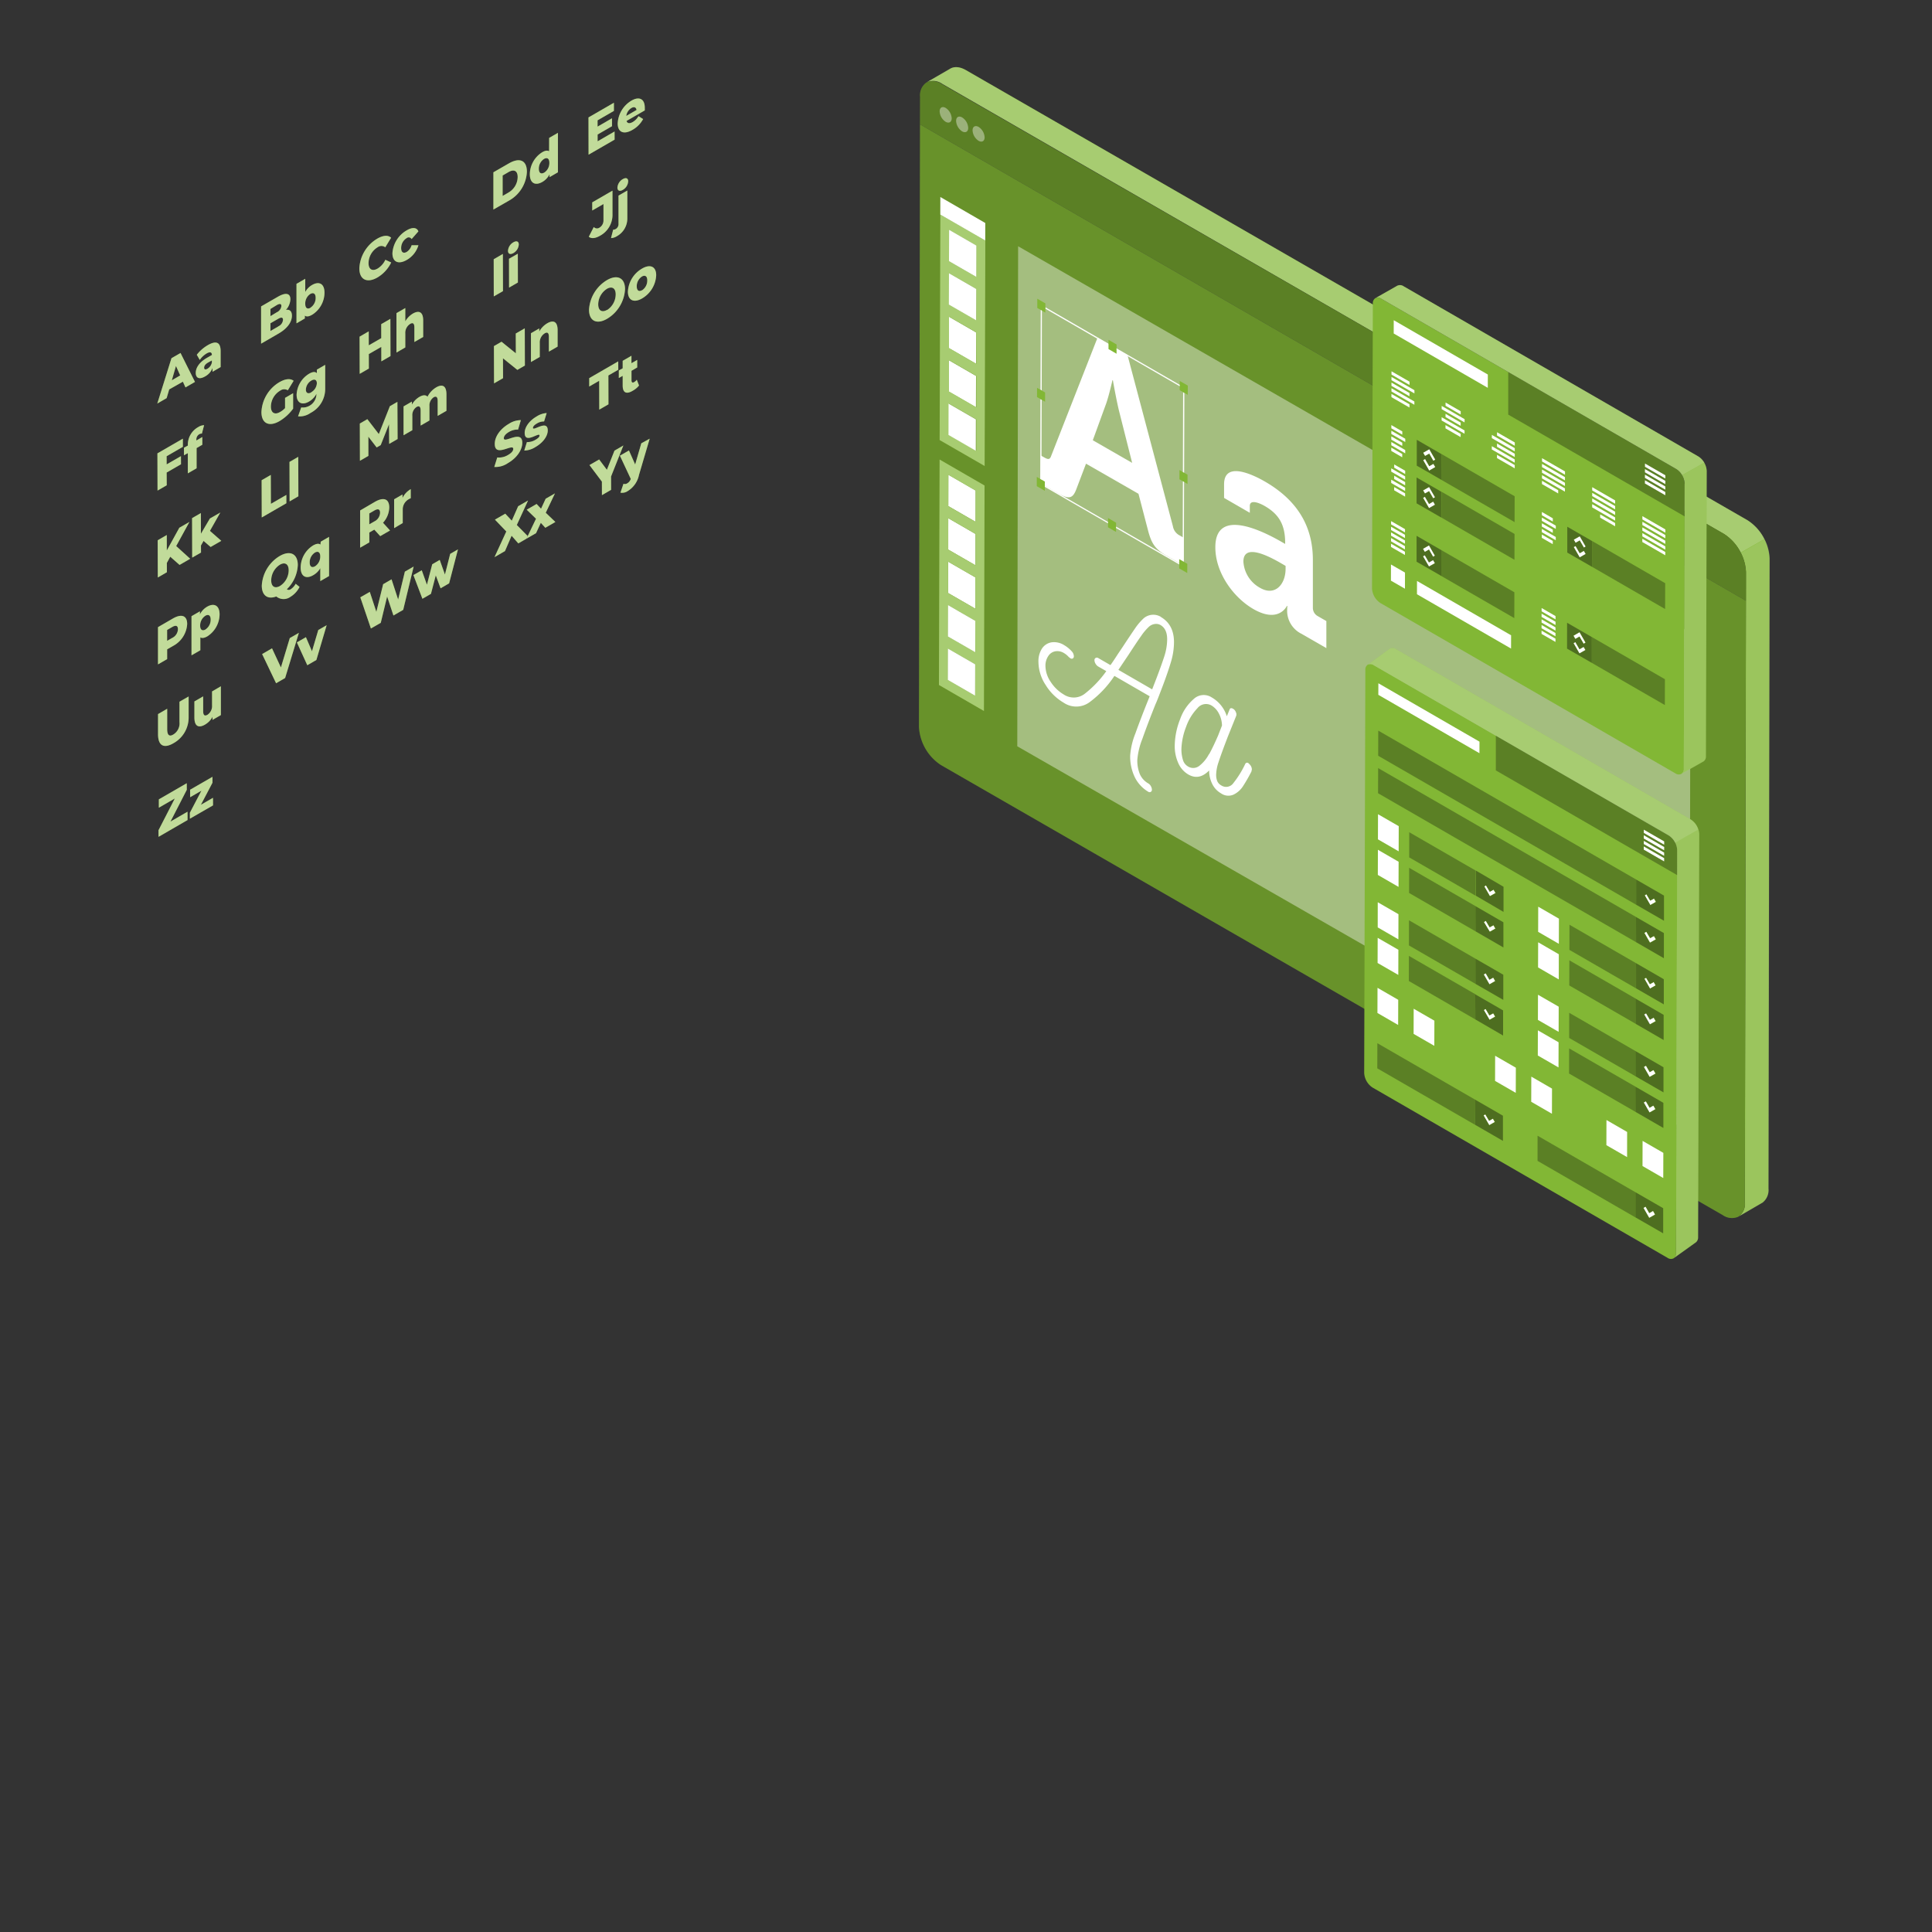 <svg xmlns="http://www.w3.org/2000/svg" viewBox="0 0 500 500"><rect x="0" y="0" width="500" height="500" fill="#333333" stroke="none"/><g id="freepik--Letters--inject-29"><path d="M97.61,61.78c1.54-.89,2.79-1,3.61-.26L99.71,64a1.63,1.63,0,0,0-2,0,4.87,4.87,0,0,0-2.33,4.1c0,1.65,1,2.19,2.35,1.4a5.24,5.24,0,0,0,2-2.27l1.51.7a9.16,9.16,0,0,1-3.59,3.9C95,73.34,93,72.39,93,69.45A9.44,9.44,0,0,1,97.61,61.78Z" style="fill:#82B735"></path><path d="M105.28,59.6c1.47-.86,2.6-.75,3,.28l-1.76,2a.84.84,0,0,0-1.29-.25,3,3,0,0,0-1.41,2.58c0,1.15.63,1.43,1.42,1a3.13,3.13,0,0,0,1.29-1.75l1.76,0a6.55,6.55,0,0,1-3,3.8c-2.17,1.26-3.72.56-3.73-1.71A7.38,7.38,0,0,1,105.28,59.6Z" style="fill:#82B735"></path><path d="M131.67,42.3c2.78-1.61,4.68-.84,4.69,2.12a9,9,0,0,1-4.67,7.52l-4,2.29,0-9.64Zm-.07,7.52a4.68,4.68,0,0,0,2.37-4c0-1.67-1-2.09-2.39-1.27l-1.5.87,0,5.29,1.5-.87" style="fill:#82B735"></path><path d="M142.12,35.69l2.27-1.31,0,10.21-2.16,1.25V45.1a4.74,4.74,0,0,1-1.9,2c-1.77,1-3.2.36-3.21-2a6.8,6.8,0,0,1,3.19-5.69c.75-.44,1.37-.54,1.8-.26Zm-1.3,9a2.94,2.94,0,0,0,1.35-2.57c0-1.13-.59-1.42-1.36-1a3,3,0,0,0-1.36,2.56c0,1.13.6,1.44,1.37,1" style="fill:#82B735"></path><polygon points="158.88 26.59 158.88 28.7 154.65 31.14 154.65 32.77 158.38 30.61 158.39 32.66 154.66 34.81 154.66 36.57 159.05 34.03 159.06 36.14 152.32 40.03 152.3 30.39 158.88 26.59" style="fill:#82B735"></polygon><path d="M166.87,27.9c0,.2,0,.46,0,.67l-4.72,2.73c.19.64.76.76,1.6.28a4.11,4.11,0,0,0,1.49-1.52l1.2.75a7,7,0,0,1-2.76,2.8c-2.31,1.34-3.82.57-3.82-1.66a7.28,7.28,0,0,1,3.55-5.9C165.31,24.94,166.87,25.45,166.87,27.9ZM162.08,30l2.66-1.54c-.13-.71-.63-.92-1.33-.51A2.83,2.83,0,0,0,162.08,30" style="fill:#82B735"></path><polygon points="101.03 82.52 101.06 92.15 98.69 93.52 98.68 89.77 95.45 91.63 95.46 95.38 93.09 96.75 93.06 87.13 95.43 85.75 95.44 89.37 98.67 87.51 98.66 83.89 101.03 82.52" style="fill:#82B735"></polygon><path d="M104.89,79.72v3.44a5.6,5.6,0,0,1,1.95-2c1.51-.87,2.68-.54,2.68,1.77l0,4.27-2.28,1.31V84.73c0-1.07-.41-1.29-1.06-.92a2.73,2.73,0,0,0-1.29,2.51v3.6l-2.29,1.32,0-10.2Z" style="fill:#82B735"></path><polygon points="130.14 65.72 130.17 75.34 127.79 76.71 127.77 67.09 130.14 65.72" style="fill:#82B735"></polygon><path d="M132.87,65.49c-.84.48-1.4.2-1.4-.58a2.74,2.74,0,0,1,1.39-2.2c.83-.48,1.39-.24,1.4.55A2.76,2.76,0,0,1,132.87,65.49Z" style="fill:#82B735"></path><polygon points="131.75 74.43 131.73 66.97 134.01 65.66 134.03 73.11 131.75 74.43" style="fill:#82B735"></polygon><path d="M161.18,49.14c-.83.48-1.38.2-1.39-.58a2.75,2.75,0,0,1,1.38-2.2c.85-.49,1.4-.23,1.4.55A2.72,2.72,0,0,1,161.18,49.14Z" style="fill:#82B735"></path><path d="M160.07,57.88l0-7.26,2.28-1.31,0,7.27a5.23,5.23,0,0,1-2.65,4.52,3.16,3.16,0,0,1-1.57.52l.56-2.18a1.25,1.25,0,0,0,.71-.2A1.47,1.47,0,0,0,160.07,57.88Z" style="fill:#82B735"></path><path d="M158.51,49.34l0,6.08A6.13,6.13,0,0,1,155.3,61c-1.22.71-2.27.81-2.92.27l1.29-2.52a1.12,1.12,0,0,0,1.45.18,2.18,2.18,0,0,0,1.06-2V52.8l-2.91,1.68V52.37Z" style="fill:#82B735"></path><polygon points="102.85 104 102.9 113.62 100.72 114.88 100.68 109.78 98.53 115.19 97.48 115.8 95.33 113.01 95.34 117.98 93.15 119.25 93.12 109.61 95.07 108.48 98.04 112.34 100.9 105.12 102.85 104" style="fill:#82B735"></polygon><path d="M112.91,100.24c1.5-.86,2.62-.5,2.63,1.81v4.27l-2.27,1.31v-3.84c0-1.08-.39-1.31-1-1a2.54,2.54,0,0,0-1.13,2.33v3.7l-2.28,1.32v-3.85c0-1.07-.37-1.31-1-1a2.52,2.52,0,0,0-1.15,2.33v3.71l-2.27,1.31,0-7.46,2.16-1.25v.79a5.28,5.28,0,0,1,1.94-2c.88-.51,1.64-.58,2.1-.05A5.87,5.87,0,0,1,112.91,100.24Z" style="fill:#82B735"></path><polygon points="135.81 84.97 135.84 94.6 133.89 95.73 130.17 92.73 130.19 97.87 127.86 99.21 127.83 89.57 129.79 88.44 133.5 91.44 133.48 86.31 135.81 84.97" style="fill:#82B735"></polygon><path d="M141.62,83.67c1.52-.88,2.69-.55,2.69,1.77V89.7L142.05,91V87.17c0-1.07-.42-1.29-1.07-.91a2.76,2.76,0,0,0-1.29,2.52v3.6l-2.28,1.31,0-7.45L139.56,85v.8A5.68,5.68,0,0,1,141.62,83.67Z" style="fill:#82B735"></path><path d="M157.09,72.49c2.68-1.55,4.66-.57,4.67,2.32a9.52,9.52,0,0,1-4.64,7.69c-2.69,1.56-4.67.58-4.68-2.31A9.55,9.55,0,0,1,157.09,72.49Zm0,7.76a4.86,4.86,0,0,0,2.25-4.06c0-1.66-1-2.17-2.27-1.44a4.85,4.85,0,0,0-2.25,4c0,1.68,1,2.19,2.27,1.45" style="fill:#82B735"></path><path d="M166.16,69.51c2.13-1.24,3.66-.53,3.66,1.72a7.33,7.33,0,0,1-3.64,6c-2.12,1.23-3.68.51-3.68-1.75A7.32,7.32,0,0,1,166.16,69.51Zm0,5.62a3,3,0,0,0,1.35-2.58c0-1.12-.59-1.41-1.36-1a3,3,0,0,0-1.36,2.55c0,1.14.6,1.45,1.37,1" style="fill:#82B735"></path><path d="M99.12,135.29l1.82,2-2.54,1.46-1.53-1.68-1.29.74v2.56l-2.38,1.37,0-9.63L97,129.89c2.29-1.33,3.73-.79,3.74,1.42A6.08,6.08,0,0,1,99.12,135.29Zm-2.23-.35a2.59,2.59,0,0,0,1.47-2.25c0-.9-.49-1.14-1.48-.57l-1.31.76v2.82l1.32-.76" style="fill:#82B735"></path><path d="M106.3,126.59v2.35a3.6,3.6,0,0,0-.52.26,3,3,0,0,0-1.55,2.73v3.43L102,136.68l0-7.46,2.17-1.25v.89A5.33,5.33,0,0,1,106.3,126.59Z" style="fill:#82B735"></path><path d="M131.75,109.65a5.67,5.67,0,0,1,3.05-.92l-.72,2.44a4.3,4.3,0,0,0-2.33.6c-1,.58-1.36,1.17-1.36,1.65,0,1.47,4.77-2.38,4.78,1.18,0,1.67-1.22,3.81-3.72,5.25a5.67,5.67,0,0,1-3.53,1l.77-2.46a4.43,4.43,0,0,0,2.78-.64c1-.57,1.36-1.11,1.36-1.58,0-1.53-4.77,2.34-4.78-1.24C128,113.2,129.26,111.09,131.75,109.65Z" style="fill:#82B735"></path><path d="M138.91,107.76a5.39,5.39,0,0,1,2.57-.86l-.67,2.17a3.47,3.47,0,0,0-1.88.54c-.77.44-1,.85-1,1.12,0,1,3.82-2.29,3.83.67,0,1.38-1.1,3.09-3.2,4.3a5.51,5.51,0,0,1-2.88.9l.68-2.19a4,4,0,0,0,2.27-.62c.76-.44,1-.78,1-1.09,0-1-3.83,2.34-3.84-.64C135.76,110.65,136.88,108.93,138.91,107.76Z" style="fill:#82B735"></path><polygon points="160 93.52 160.01 95.69 157.45 97.17 157.47 104.64 155.09 106.01 155.07 98.54 152.49 100.03 152.49 97.86 160 93.52" style="fill:#82B735"></polygon><path d="M163.42,92.07V94l1.49-.86V95.1l-1.48.86v2.48c0,.55.28.69.68.45a2.25,2.25,0,0,0,.69-.62l.58,1.5a5.45,5.45,0,0,1-1.59,1.33c-1.66,1-2.63.59-2.64-1.33v-2.5l-1,.55V95.87l1-.55V93.38Z" style="fill:#82B735"></path><path d="M74,80.2c.95-.17,1.54.32,1.55,1.48,0,1.68-1.2,3.34-3.45,4.64l-4.53,2.62,0-9.64,4.29-2.47c2.2-1.28,3.29-.87,3.29.62A4.36,4.36,0,0,1,74,80.2ZM72,84.47a2,2,0,0,0,1.24-1.7c0-.66-.44-.73-1.25-.26l-2,1.15v2l2-1.15m-2-4.55v1.86l1.64-1a2,2,0,0,0,1.19-1.63c0-.6-.41-.68-1.2-.23l-1.63,1" style="fill:#82B735"></path><path d="M80.79,73.74c1.76-1,3.18-.37,3.19,2a6.81,6.81,0,0,1-3.17,5.7c-.86.5-1.49.58-1.92.24v.74l-2.16,1.26,0-10.22L79,72.15v3.41A4.66,4.66,0,0,1,80.79,73.74Zm-.46,5.9a3,3,0,0,0,1.36-2.57c0-1.14-.61-1.42-1.37-1A2.94,2.94,0,0,0,79,78.64c0,1.14.6,1.45,1.38,1" style="fill:#82B735"></path><path d="M72.32,98.9c1.57-.9,2.84-1,3.67-.35L74.49,101a1.79,1.79,0,0,0-2,.11,4.87,4.87,0,0,0-2.38,4.12c0,1.63,1,2.21,2.38,1.39a5.28,5.28,0,0,0,1.28-1v-2.65l2.09-1.21,0,4A12,12,0,0,1,72.31,109c-2.68,1.54-4.64.59-4.65-2.34A9.47,9.47,0,0,1,72.32,98.9Z" style="fill:#82B735"></path><path d="M82,95.67l2.16-1.25,0,6.1a7,7,0,0,1-3.8,6.35,4.84,4.84,0,0,1-3.22.88l.81-2.3a3.55,3.55,0,0,0,3.94-3.27v-.25a5,5,0,0,1-1.93,2c-1.73,1-3.19.43-3.2-1.77A6.69,6.69,0,0,1,80,96.72c.9-.52,1.59-.59,2-.14Zm-1.49,5.86A2.85,2.85,0,0,0,82,99.19c0-.91-.6-1.18-1.42-.7a2.84,2.84,0,0,0-1.42,2.34c0,.91.61,1.18,1.43.7" style="fill:#82B735"></path><polygon points="70.08 122.91 70.11 130.39 74.11 128.08 74.11 130.24 67.74 133.92 67.71 124.28 70.08 122.91" style="fill:#82B735"></polygon><polygon points="77.19 118.23 77.22 128.44 74.95 129.76 74.92 119.54 77.19 118.23" style="fill:#82B735"></polygon><path d="M76.52,151.08l1,.81a6.21,6.21,0,0,1-2.34,2.56,3,3,0,0,1-3.68-.09c-2.2.85-3.74-.23-3.75-2.77a9.54,9.54,0,0,1,4.65-7.7c2.68-1.55,4.66-.57,4.67,2.32a9.28,9.28,0,0,1-2.84,6.29.84.84,0,0,0,1,0A3.8,3.8,0,0,0,76.52,151.08Zm-4.06.57a4.85,4.85,0,0,0,2.25-4.05c0-1.67-1-2.19-2.26-1.46a4.87,4.87,0,0,0-2.26,4.07c0,1.66,1,2.17,2.27,1.44" style="fill:#82B735"></path><path d="M83,140.19l2.16-1.25,0,10.14-2.27,1.31v-3.34A4.87,4.87,0,0,1,81,148.89c-1.76,1-3.18.35-3.19-2A6.82,6.82,0,0,1,81,141.18c.86-.49,1.49-.58,1.93-.24Zm-1.43,6.34A3,3,0,0,0,82.88,144c0-1.12-.6-1.43-1.37-1a3,3,0,0,0-1.36,2.56c0,1.13.6,1.44,1.37,1" style="fill:#82B735"></path><polygon points="84.54 161.8 81.88 170.8 79.53 172.16 76.83 166.25 79.17 164.9 80.74 168.55 82.37 163.05 84.54 161.8" style="fill:#82B735"></polygon><polygon points="77.35 163.78 73.79 175.47 71.45 176.82 67.84 169.27 70.4 167.79 72.7 172.74 75 165.13 77.35 163.78" style="fill:#82B735"></polygon><polygon points="118.52 142.18 116.23 150.97 114.02 152.25 112.78 148.9 111.53 153.69 109.32 154.96 106.99 148.83 109.15 147.59 110.49 151.33 111.86 146.03 113.8 144.91 115.15 148.69 116.51 143.34 118.52 142.18" style="fill:#82B735"></polygon><polygon points="107.05 146.63 104.35 157.83 101.82 159.29 100.19 154.36 98.54 161.19 95.99 162.65 93.25 154.59 95.7 153.18 97.4 158.35 99.16 151.19 101.33 149.93 103.04 155.16 104.78 147.94 107.05 146.63" style="fill:#82B735"></polygon><polygon points="143.62 127.69 141.24 132.7 143.73 135.09 141.13 136.59 139.96 135.31 138.73 137.98 136.87 139.05 136.25 139.41 136.57 138.74 138.72 134.25 136.31 131.91 138.87 130.43 140.02 131.66 141.22 129.07 143.62 127.69" style="fill:#82B735"></polygon><polygon points="136.66 129.53 133.75 135.87 136.57 138.74 136.25 139.41 136.87 139.05 134.14 140.63 132.4 138.65 130.69 142.62 127.98 144.18 131.03 137.55 128.09 134.48 130.76 132.94 132.45 134.75 134.1 131.01 136.66 129.53" style="fill:#82B735"></polygon><polygon points="161.33 115.29 158.14 123.32 158.15 126.77 155.78 128.14 155.77 124.64 152.55 120.36 155.06 118.91 157.06 121.58 159.03 116.62 161.33 115.29" style="fill:#82B735"></polygon><path d="M168.14,113.53l-2.77,9.38a6.38,6.38,0,0,1-2.92,4.18,2.55,2.55,0,0,1-1.88.41l.78-2.29a1.12,1.12,0,0,0,1-.14,1.93,1.93,0,0,0,.89-1.14l-2.81-6,2.34-1.35,1.61,3.63,1.59-5.48Z" style="fill:#82B735"></path><path d="M46.72,91.35l3.74,7.49L48,100.26l-.67-1.48-3.54,2-.66,2.25-2.42,1.4L44.38,92.7Zm-2.25,7.06,2.16-1.25-1.09-2.45-1.07,3.7" style="fill:#82B735"></path><path d="M53.77,89.33c2.12-1.22,3.32-.84,3.33,1.53V95L55,96.22v-1a4.13,4.13,0,0,1-1.91,2.19c-1.56.9-2.42.4-2.43-.89s.87-2.74,2.88-3.9l1.3-.75c0-.74-.48-.91-1.38-.39a5.69,5.69,0,0,0-1.76,1.67l-.77-1.34A10,10,0,0,1,53.77,89.33Zm1.06,4.59v-.64l-1,.56c-.73.42-1,.88-1,1.33s.32.57.86.26a2.44,2.44,0,0,0,1.12-1.51" style="fill:#82B735"></path><polygon points="47.32 113.53 47.33 115.64 43.12 118.07 43.13 120.18 46.83 118.05 46.84 120.15 43.13 122.29 43.15 125.59 40.77 126.96 40.74 117.33 47.32 113.53" style="fill:#82B735"></polygon><path d="M51.3,110.53a2.94,2.94,0,0,1,1.52-.49l-.57,2.18a1.16,1.16,0,0,0-.68.16,1.54,1.54,0,0,0-.75,1.42V114l1.54-.9v2l-1.48.86v5.23l-2.27,1.31,0-5.23-1,.55v-1.95l1-.55v-.19A5.21,5.21,0,0,1,51.3,110.53Z" style="fill:#82B735"></path><polygon points="49.02 135.08 45.6 141.32 49.22 144.61 46.47 146.2 44.06 144.08 43.18 145.69 43.19 148.09 40.84 149.45 40.81 139.82 43.16 138.46 43.17 142.46 46.41 136.58 49.02 135.08" style="fill:#82B735"></polygon><polygon points="51.99 132.78 52 138.13 54.32 134.19 57.02 132.64 54.33 137.39 57.27 139.97 54.51 141.56 52.68 139.99 52.01 141.17 52.02 143 49.74 144.31 49.71 134.09 51.99 132.78" style="fill:#82B735"></polygon><path d="M44.71,160.09c2.28-1.32,3.73-.79,3.73,1.42a6.87,6.87,0,0,1-3.71,5.69l-1.47.85v2.52l-2.37,1.37,0-9.64Zm-.13,5a2.61,2.61,0,0,0,1.47-2.25c0-.9-.5-1.14-1.48-.57l-1.32.76v2.82l1.32-.76" style="fill:#82B735"></path><path d="M53.63,157c1.76-1,3.19-.35,3.2,2a6.85,6.85,0,0,1-3.18,5.69c-.75.43-1.36.53-1.8.26v3.33l-2.29,1.32,0-10.13,2.18-1.26V159A4.79,4.79,0,0,1,53.63,157Zm-.46,5.91a3,3,0,0,0,1.35-2.56c0-1.13-.59-1.44-1.36-1a3,3,0,0,0-1.36,2.57c0,1.13.6,1.43,1.37,1" style="fill:#82B735"></path><path d="M48.82,180.25v5.34a7.6,7.6,0,0,1-3.92,6.75c-2.48,1.44-3.95.67-4-2.2V184.8l2.37-1.37v5.26c0,1.65.61,2,1.6,1.39a3.37,3.37,0,0,0,1.58-3.23l0-5.25Z" style="fill:#82B735"></path><path d="M57.16,177.61l0,7.45L55,186.31v-.79a5.19,5.19,0,0,1-1.93,2c-1.59.92-2.75.55-2.76-1.82v-4.17l2.27-1.31V184c0,1.15.4,1.38,1.09,1a2.71,2.71,0,0,0,1.21-2.47v-3.59Z" style="fill:#82B735"></path><polygon points="48.33 202.7 48.34 204.4 44.12 212.62 48.53 210.07 48.54 212.23 41.03 216.57 41.02 214.87 45.24 206.65 41.11 209.03 41.11 206.87 48.33 202.7" style="fill:#82B735"></polygon><polygon points="54.99 201.04 54.99 202.57 51.99 208.28 55.12 206.47 55.13 208.43 49.14 211.88 49.14 210.34 52.13 204.63 49.21 206.32 49.2 204.38 54.99 201.04" style="fill:#82B735"></polygon><g style="opacity:0.5"><path d="M97.61,61.78c1.54-.89,2.79-1,3.61-.26L99.71,64a1.63,1.63,0,0,0-2,0,4.87,4.87,0,0,0-2.33,4.1c0,1.65,1,2.19,2.35,1.4a5.24,5.24,0,0,0,2-2.27l1.51.7a9.16,9.16,0,0,1-3.59,3.9C95,73.34,93,72.39,93,69.45A9.44,9.44,0,0,1,97.61,61.78Z" style="fill:#fff"></path><path d="M105.28,59.6c1.47-.86,2.6-.75,3,.28l-1.76,2a.84.84,0,0,0-1.29-.25,3,3,0,0,0-1.41,2.58c0,1.15.63,1.43,1.42,1a3.13,3.13,0,0,0,1.29-1.75l1.76,0a6.55,6.55,0,0,1-3,3.8c-2.17,1.26-3.72.56-3.73-1.71A7.38,7.38,0,0,1,105.28,59.6Z" style="fill:#fff"></path><path d="M131.67,42.3c2.78-1.61,4.68-.84,4.69,2.12a9,9,0,0,1-4.67,7.52l-4,2.29,0-9.64Zm-.07,7.52a4.68,4.68,0,0,0,2.37-4c0-1.67-1-2.09-2.39-1.27l-1.5.87,0,5.29,1.5-.87" style="fill:#fff"></path><path d="M142.12,35.69l2.27-1.31,0,10.21-2.16,1.25V45.1a4.74,4.74,0,0,1-1.9,2c-1.77,1-3.2.36-3.21-2a6.8,6.8,0,0,1,3.19-5.69c.75-.44,1.37-.54,1.8-.26Zm-1.3,9a2.94,2.94,0,0,0,1.35-2.57c0-1.13-.59-1.42-1.36-1a3,3,0,0,0-1.36,2.56c0,1.13.6,1.44,1.37,1" style="fill:#fff"></path><polygon points="158.88 26.59 158.88 28.7 154.65 31.14 154.65 32.77 158.38 30.61 158.39 32.66 154.66 34.81 154.66 36.57 159.05 34.03 159.06 36.14 152.32 40.03 152.3 30.39 158.88 26.59" style="fill:#fff"></polygon><path d="M166.87,27.9c0,.2,0,.46,0,.67l-4.72,2.73c.19.64.76.76,1.6.28a4.11,4.11,0,0,0,1.49-1.52l1.2.75a7,7,0,0,1-2.76,2.8c-2.31,1.34-3.82.57-3.82-1.66a7.28,7.28,0,0,1,3.55-5.9C165.31,24.94,166.87,25.45,166.87,27.9ZM162.08,30l2.66-1.54c-.13-.71-.63-.92-1.33-.51A2.83,2.83,0,0,0,162.08,30" style="fill:#fff"></path><polygon points="101.03 82.52 101.06 92.15 98.69 93.52 98.68 89.77 95.45 91.63 95.46 95.38 93.09 96.75 93.06 87.13 95.43 85.75 95.44 89.37 98.67 87.51 98.66 83.89 101.03 82.52" style="fill:#fff"></polygon><path d="M104.89,79.72v3.44a5.6,5.6,0,0,1,1.95-2c1.51-.87,2.68-.54,2.68,1.77l0,4.27-2.28,1.31V84.73c0-1.07-.41-1.29-1.06-.92a2.73,2.73,0,0,0-1.29,2.51v3.6l-2.29,1.32,0-10.2Z" style="fill:#fff"></path><polygon points="130.14 65.72 130.17 75.34 127.79 76.71 127.77 67.09 130.14 65.72" style="fill:#fff"></polygon><path d="M132.87,65.49c-.84.48-1.4.2-1.4-.58a2.74,2.74,0,0,1,1.39-2.2c.83-.48,1.39-.24,1.4.55A2.76,2.76,0,0,1,132.87,65.49Z" style="fill:#fff"></path><polygon points="131.75 74.43 131.73 66.97 134.01 65.66 134.03 73.11 131.75 74.43" style="fill:#fff"></polygon><path d="M161.18,49.14c-.83.48-1.38.2-1.39-.58a2.75,2.75,0,0,1,1.38-2.2c.85-.49,1.4-.23,1.4.55A2.72,2.72,0,0,1,161.18,49.14Z" style="fill:#fff"></path><path d="M160.07,57.88l0-7.26,2.28-1.31,0,7.27a5.23,5.23,0,0,1-2.65,4.52,3.16,3.16,0,0,1-1.57.52l.56-2.18a1.25,1.25,0,0,0,.71-.2A1.47,1.47,0,0,0,160.07,57.88Z" style="fill:#fff"></path><path d="M158.51,49.34l0,6.08A6.13,6.13,0,0,1,155.3,61c-1.22.71-2.27.81-2.92.27l1.29-2.52a1.12,1.12,0,0,0,1.45.18,2.18,2.18,0,0,0,1.06-2V52.8l-2.91,1.68V52.37Z" style="fill:#fff"></path><polygon points="102.85 104 102.9 113.62 100.72 114.88 100.68 109.78 98.53 115.19 97.48 115.8 95.33 113.01 95.34 117.98 93.15 119.25 93.12 109.61 95.07 108.48 98.04 112.34 100.9 105.12 102.85 104" style="fill:#fff"></polygon><path d="M112.91,100.24c1.5-.86,2.62-.5,2.63,1.81v4.27l-2.27,1.31v-3.84c0-1.08-.39-1.31-1-1a2.54,2.54,0,0,0-1.13,2.33v3.7l-2.28,1.32v-3.85c0-1.07-.37-1.31-1-1a2.52,2.52,0,0,0-1.15,2.33v3.71l-2.27,1.31,0-7.46,2.16-1.25v.79a5.28,5.28,0,0,1,1.94-2c.88-.51,1.64-.58,2.1-.05A5.87,5.87,0,0,1,112.91,100.24Z" style="fill:#fff"></path><polygon points="135.81 84.97 135.84 94.6 133.89 95.73 130.17 92.73 130.19 97.87 127.86 99.21 127.83 89.57 129.79 88.44 133.5 91.44 133.48 86.31 135.81 84.97" style="fill:#fff"></polygon><path d="M141.62,83.67c1.52-.88,2.69-.55,2.69,1.77V89.7L142.05,91V87.17c0-1.07-.42-1.29-1.07-.91a2.76,2.76,0,0,0-1.29,2.52v3.6l-2.28,1.31,0-7.45L139.56,85v.8A5.68,5.68,0,0,1,141.62,83.67Z" style="fill:#fff"></path><path d="M157.09,72.49c2.68-1.55,4.66-.57,4.67,2.32a9.52,9.52,0,0,1-4.64,7.69c-2.69,1.56-4.67.58-4.68-2.31A9.55,9.55,0,0,1,157.09,72.49Zm0,7.76a4.86,4.86,0,0,0,2.25-4.06c0-1.66-1-2.17-2.27-1.44a4.85,4.85,0,0,0-2.25,4c0,1.68,1,2.19,2.27,1.45" style="fill:#fff"></path><path d="M166.16,69.51c2.13-1.24,3.66-.53,3.66,1.72a7.33,7.33,0,0,1-3.64,6c-2.12,1.23-3.68.51-3.68-1.75A7.32,7.32,0,0,1,166.16,69.51Zm0,5.62a3,3,0,0,0,1.35-2.58c0-1.12-.59-1.41-1.36-1a3,3,0,0,0-1.36,2.55c0,1.14.6,1.45,1.37,1" style="fill:#fff"></path><path d="M99.12,135.29l1.82,2-2.54,1.46-1.53-1.68-1.29.74v2.56l-2.38,1.37,0-9.63L97,129.89c2.29-1.33,3.73-.79,3.74,1.42A6.08,6.08,0,0,1,99.12,135.29Zm-2.23-.35a2.59,2.59,0,0,0,1.47-2.25c0-.9-.49-1.14-1.48-.57l-1.31.76v2.82l1.32-.76" style="fill:#fff"></path><path d="M106.3,126.59v2.35a3.6,3.6,0,0,0-.52.26,3,3,0,0,0-1.55,2.73v3.43L102,136.68l0-7.46,2.17-1.25v.89A5.33,5.33,0,0,1,106.3,126.59Z" style="fill:#fff"></path><path d="M131.75,109.65a5.67,5.67,0,0,1,3.05-.92l-.72,2.44a4.3,4.3,0,0,0-2.33.6c-1,.58-1.36,1.17-1.36,1.65,0,1.47,4.77-2.38,4.78,1.18,0,1.67-1.22,3.81-3.72,5.25a5.67,5.67,0,0,1-3.53,1l.77-2.46a4.43,4.43,0,0,0,2.78-.64c1-.57,1.36-1.11,1.36-1.58,0-1.53-4.77,2.34-4.78-1.24C128,113.2,129.26,111.09,131.75,109.65Z" style="fill:#fff"></path><path d="M138.91,107.76a5.39,5.39,0,0,1,2.57-.86l-.67,2.17a3.47,3.47,0,0,0-1.88.54c-.77.44-1,.85-1,1.12,0,1,3.82-2.29,3.83.67,0,1.38-1.1,3.09-3.2,4.3a5.51,5.51,0,0,1-2.88.9l.68-2.19a4,4,0,0,0,2.27-.62c.76-.44,1-.78,1-1.09,0-1-3.83,2.34-3.84-.64C135.76,110.65,136.88,108.93,138.91,107.76Z" style="fill:#fff"></path><polygon points="160 93.52 160.01 95.69 157.45 97.17 157.47 104.64 155.09 106.01 155.07 98.54 152.49 100.03 152.49 97.86 160 93.52" style="fill:#fff"></polygon><path d="M163.42,92.07V94l1.49-.86V95.1l-1.48.86v2.48c0,.55.28.69.68.45a2.25,2.25,0,0,0,.69-.62l.58,1.5a5.45,5.45,0,0,1-1.59,1.33c-1.66,1-2.63.59-2.64-1.33v-2.5l-1,.55V95.87l1-.55V93.38Z" style="fill:#fff"></path><path d="M74,80.2c.95-.17,1.54.32,1.55,1.48,0,1.68-1.2,3.34-3.45,4.64l-4.53,2.62,0-9.64,4.29-2.47c2.2-1.28,3.29-.87,3.29.62A4.36,4.36,0,0,1,74,80.2ZM72,84.47a2,2,0,0,0,1.24-1.7c0-.66-.44-.73-1.25-.26l-2,1.15v2l2-1.15m-2-4.55v1.86l1.64-1a2,2,0,0,0,1.19-1.63c0-.6-.41-.68-1.2-.23l-1.63,1" style="fill:#fff"></path><path d="M80.79,73.74c1.76-1,3.18-.37,3.19,2a6.81,6.81,0,0,1-3.17,5.7c-.86.5-1.49.58-1.92.24v.74l-2.16,1.26,0-10.22L79,72.15v3.41A4.66,4.66,0,0,1,80.79,73.74Zm-.46,5.9a3,3,0,0,0,1.36-2.57c0-1.14-.61-1.42-1.37-1A2.94,2.94,0,0,0,79,78.64c0,1.14.6,1.45,1.38,1" style="fill:#fff"></path><path d="M72.32,98.9c1.57-.9,2.84-1,3.67-.35L74.49,101a1.79,1.79,0,0,0-2,.11,4.87,4.87,0,0,0-2.38,4.12c0,1.63,1,2.21,2.38,1.39a5.28,5.28,0,0,0,1.28-1v-2.65l2.09-1.21,0,4A12,12,0,0,1,72.31,109c-2.68,1.54-4.64.59-4.65-2.34A9.47,9.47,0,0,1,72.32,98.9Z" style="fill:#fff"></path><path d="M82,95.67l2.16-1.25,0,6.1a7,7,0,0,1-3.8,6.35,4.84,4.84,0,0,1-3.22.88l.81-2.3a3.55,3.55,0,0,0,3.94-3.27v-.25a5,5,0,0,1-1.93,2c-1.73,1-3.19.43-3.2-1.77A6.69,6.69,0,0,1,80,96.72c.9-.52,1.59-.59,2-.14Zm-1.49,5.86A2.85,2.85,0,0,0,82,99.19c0-.91-.6-1.18-1.42-.7a2.84,2.84,0,0,0-1.42,2.34c0,.91.61,1.18,1.43.7" style="fill:#fff"></path><polygon points="70.08 122.91 70.11 130.39 74.11 128.08 74.11 130.24 67.74 133.92 67.71 124.28 70.08 122.91" style="fill:#fff"></polygon><polygon points="77.19 118.23 77.22 128.44 74.95 129.76 74.92 119.54 77.19 118.23" style="fill:#fff"></polygon><path d="M76.52,151.08l1,.81a6.21,6.21,0,0,1-2.34,2.56,3,3,0,0,1-3.68-.09c-2.2.85-3.74-.23-3.75-2.77a9.54,9.54,0,0,1,4.65-7.7c2.68-1.55,4.66-.57,4.67,2.32a9.28,9.28,0,0,1-2.84,6.29.84.84,0,0,0,1,0A3.8,3.8,0,0,0,76.52,151.08Zm-4.06.57a4.85,4.85,0,0,0,2.25-4.05c0-1.67-1-2.19-2.26-1.46a4.87,4.87,0,0,0-2.26,4.07c0,1.66,1,2.17,2.27,1.44" style="fill:#fff"></path><path d="M83,140.19l2.16-1.25,0,10.14-2.27,1.31v-3.34A4.87,4.87,0,0,1,81,148.89c-1.76,1-3.18.35-3.19-2A6.82,6.82,0,0,1,81,141.18c.86-.49,1.49-.58,1.93-.24Zm-1.43,6.34A3,3,0,0,0,82.88,144c0-1.12-.6-1.43-1.37-1a3,3,0,0,0-1.36,2.56c0,1.13.6,1.44,1.37,1" style="fill:#fff"></path><polygon points="84.54 161.8 81.88 170.8 79.53 172.16 76.83 166.25 79.17 164.9 80.74 168.55 82.37 163.05 84.54 161.8" style="fill:#fff"></polygon><polygon points="77.35 163.78 73.79 175.47 71.45 176.82 67.84 169.27 70.4 167.79 72.7 172.74 75 165.13 77.35 163.78" style="fill:#fff"></polygon><polygon points="118.52 142.18 116.23 150.97 114.02 152.25 112.78 148.9 111.53 153.69 109.32 154.96 106.99 148.83 109.15 147.59 110.49 151.33 111.86 146.03 113.8 144.91 115.15 148.69 116.51 143.34 118.52 142.18" style="fill:#fff"></polygon><polygon points="107.05 146.63 104.35 157.83 101.82 159.29 100.19 154.36 98.54 161.19 95.99 162.65 93.25 154.59 95.7 153.18 97.4 158.35 99.16 151.19 101.33 149.93 103.04 155.16 104.78 147.94 107.05 146.63" style="fill:#fff"></polygon><polygon points="143.62 127.69 141.24 132.7 143.73 135.09 141.13 136.59 139.96 135.31 138.73 137.98 136.87 139.05 136.25 139.41 136.57 138.74 138.72 134.25 136.31 131.91 138.87 130.43 140.02 131.66 141.22 129.07 143.62 127.69" style="fill:#fff"></polygon><polygon points="136.66 129.53 133.75 135.87 136.57 138.74 136.25 139.41 136.87 139.05 134.14 140.63 132.4 138.65 130.69 142.62 127.98 144.18 131.03 137.55 128.09 134.48 130.76 132.94 132.45 134.75 134.1 131.01 136.66 129.53" style="fill:#fff"></polygon><polygon points="161.33 115.29 158.14 123.32 158.15 126.77 155.78 128.14 155.77 124.64 152.55 120.36 155.06 118.91 157.06 121.58 159.03 116.62 161.33 115.29" style="fill:#fff"></polygon><path d="M168.14,113.53l-2.77,9.38a6.38,6.38,0,0,1-2.92,4.18,2.55,2.55,0,0,1-1.88.41l.78-2.29a1.12,1.12,0,0,0,1-.14,1.93,1.93,0,0,0,.89-1.14l-2.81-6,2.34-1.35,1.61,3.63,1.59-5.48Z" style="fill:#fff"></path><path d="M46.72,91.35l3.74,7.49L48,100.26l-.67-1.48-3.54,2-.66,2.25-2.42,1.4L44.38,92.7Zm-2.25,7.06,2.16-1.25-1.09-2.45-1.07,3.7" style="fill:#fff"></path><path d="M53.77,89.33c2.12-1.22,3.32-.84,3.33,1.53V95L55,96.22v-1a4.13,4.13,0,0,1-1.91,2.19c-1.56.9-2.42.4-2.43-.89s.87-2.74,2.88-3.9l1.3-.75c0-.74-.48-.91-1.38-.39a5.69,5.69,0,0,0-1.76,1.67l-.77-1.34A10,10,0,0,1,53.77,89.33Zm1.06,4.59v-.64l-1,.56c-.73.42-1,.88-1,1.33s.32.57.86.26a2.44,2.44,0,0,0,1.12-1.51" style="fill:#fff"></path><polygon points="47.32 113.53 47.33 115.64 43.12 118.07 43.13 120.18 46.83 118.05 46.84 120.15 43.13 122.29 43.15 125.59 40.77 126.96 40.74 117.33 47.32 113.53" style="fill:#fff"></polygon><path d="M51.3,110.53a2.94,2.94,0,0,1,1.52-.49l-.57,2.18a1.16,1.16,0,0,0-.68.16,1.54,1.54,0,0,0-.75,1.42V114l1.54-.9v2l-1.48.86v5.23l-2.27,1.31,0-5.23-1,.55v-1.95l1-.55v-.19A5.21,5.21,0,0,1,51.3,110.53Z" style="fill:#fff"></path><polygon points="49.02 135.08 45.6 141.32 49.22 144.61 46.47 146.2 44.06 144.08 43.18 145.69 43.19 148.09 40.84 149.45 40.81 139.82 43.16 138.46 43.17 142.46 46.41 136.58 49.02 135.08" style="fill:#fff"></polygon><polygon points="51.99 132.78 52 138.13 54.32 134.19 57.02 132.64 54.33 137.39 57.27 139.97 54.51 141.56 52.68 139.99 52.01 141.17 52.02 143 49.74 144.31 49.71 134.09 51.99 132.78" style="fill:#fff"></polygon><path d="M44.71,160.09c2.28-1.32,3.73-.79,3.73,1.42a6.87,6.87,0,0,1-3.71,5.69l-1.47.85v2.52l-2.37,1.37,0-9.64Zm-.13,5a2.61,2.61,0,0,0,1.47-2.25c0-.9-.5-1.14-1.48-.57l-1.32.76v2.82l1.32-.76" style="fill:#fff"></path><path d="M53.63,157c1.76-1,3.19-.35,3.2,2a6.85,6.85,0,0,1-3.18,5.69c-.75.43-1.36.53-1.8.26v3.33l-2.29,1.32,0-10.13,2.18-1.26V159A4.79,4.79,0,0,1,53.63,157Zm-.46,5.91a3,3,0,0,0,1.35-2.56c0-1.13-.59-1.44-1.36-1a3,3,0,0,0-1.36,2.57c0,1.13.6,1.43,1.37,1" style="fill:#fff"></path><path d="M48.82,180.25v5.34a7.6,7.6,0,0,1-3.92,6.75c-2.48,1.44-3.95.67-4-2.2V184.8l2.37-1.37v5.26c0,1.65.61,2,1.6,1.39a3.37,3.37,0,0,0,1.58-3.23l0-5.25Z" style="fill:#fff"></path><path d="M57.16,177.61l0,7.45L55,186.31v-.79a5.19,5.19,0,0,1-1.93,2c-1.59.92-2.75.55-2.76-1.82v-4.17l2.27-1.31V184c0,1.15.4,1.38,1.09,1a2.71,2.71,0,0,0,1.21-2.47v-3.59Z" style="fill:#fff"></path><polygon points="48.33 202.7 48.34 204.4 44.12 212.62 48.53 210.07 48.54 212.23 41.03 216.57 41.02 214.87 45.24 206.65 41.11 209.03 41.11 206.87 48.33 202.7" style="fill:#fff"></polygon><polygon points="54.99 201.04 54.99 202.57 51.99 208.28 55.12 206.47 55.13 208.43 49.14 211.88 49.14 210.34 52.13 204.63 49.21 206.32 49.2 204.38 54.99 201.04" style="fill:#fff"></polygon></g></g><g id="freepik--Window--inject-29"><path d="M451.56,311.19l.29-163.13a12.58,12.58,0,0,0-5.7-9.88L243.86,21.7a4.05,4.05,0,0,0-4-.42l6-3.46h0c1.05-.66,2.52-.61,4.16.34L452.26,134.64a12.58,12.58,0,0,1,5.7,9.88l-.29,163.13a4.09,4.09,0,0,1-1.52,3.57h0a3.37,3.37,0,0,1-.32.19l-5.9,3.43A4,4,0,0,0,451.56,311.19Z" style="fill:#82B735"></path><path d="M245.81,17.82h0c1.05-.66,2.52-.61,4.16.34L452.26,134.64a11.93,11.93,0,0,1,4.36,4.87L450.51,143a12,12,0,0,0-4.36-4.86L243.86,21.7a4.05,4.05,0,0,0-4-.42Z" style="fill:#fff;opacity:0.3"></path><path d="M458,144.52l-.29,163.13a4.09,4.09,0,0,1-1.52,3.57h0a3.37,3.37,0,0,1-.32.19l-5.9,3.43a4,4,0,0,0,1.64-3.65l.29-163.13a11.2,11.2,0,0,0-1.34-5l6.11-3.53A11.26,11.26,0,0,1,458,144.52Z" style="fill:#fff;opacity:0.2"></path><path d="M451.83,155.47l-.27,155.72a4,4,0,0,1-1.64,3.65l-.09.06,0,0a4.1,4.1,0,0,1-4-.45L243.53,198a12.59,12.59,0,0,1-5.7-9.88l.27-155.92Z" style="fill:#82B735"></path><path d="M451.83,155.47l-.27,155.72a4,4,0,0,1-1.64,3.65l-.09.06,0,0a4.1,4.1,0,0,1-4-.45L243.53,198a12.59,12.59,0,0,1-5.7-9.88l.27-155.92Z" style="opacity:0.2"></path><polygon points="263.27 193.14 263.49 63.73 437.48 163.75 437.25 292.98 263.27 193.14" style="fill:#fff;opacity:0.4"></polygon><path d="M238.12,25a4,4,0,0,1,1.64-3.64l0,0,0,0a4.05,4.05,0,0,1,4,.42L446.15,138.18a12.58,12.58,0,0,1,5.7,9.88l0,7.41L238.1,32.18Z" style="fill:#82B735"></path><path d="M238.12,25a4,4,0,0,1,1.64-3.64l0,0,0,0a4.05,4.05,0,0,1,4,.42L446.15,138.18a12.58,12.58,0,0,1,5.7,9.88l0,7.41L238.1,32.18Z" style="opacity:0.3"></path><g style="opacity:0.39"><path d="M253.27,32.85c-.87-.5-1.57-.1-1.57.89a3.43,3.43,0,0,0,1.56,2.7c.86.49,1.56.09,1.56-.9A3.43,3.43,0,0,0,253.27,32.85Z" style="fill:#fff"></path><path d="M249,30.39c-.86-.5-1.56-.1-1.56.89A3.45,3.45,0,0,0,249,34c.87.49,1.57.09,1.57-.9A3.42,3.42,0,0,0,249,30.39Z" style="fill:#fff"></path><path d="M244.74,27.93c-.86-.5-1.56-.1-1.56.89a3.42,3.42,0,0,0,1.55,2.7c.86.49,1.57.09,1.57-.9A3.44,3.44,0,0,0,244.74,27.93Z" style="fill:#fff"></path></g><path d="M305.35,138.6l.9.52,0,7.21-4.41-2.55c-2.82-1.63-3.83-3.05-4.73-6.51l-2.47-9.48L281.06,120l-2.51,6.61c-.92,2.41-1.88,2.69-4.71,1.06l-4.47-2.58,0-7.21.91.52c1,.56,1.42.56,1.76-.41l12-30.6,7.75,4.48,11.76,44.33A3.27,3.27,0,0,0,305.35,138.6Zm-22.58-24.69L293,119.79l-3.42-13.55c-.72-3-1.52-7.56-1.56-7.8l-.11-.07c-.05.19-.87,3.86-1.61,6l-3.48,9.56" style="fill:#fff"></path><path d="M341,159.43l2.26,1.3,0,7L336.77,164a6.67,6.67,0,0,1-3.66-5.76c0-.84.06-1.36.06-1.39l-.11-.07c-.11.23-2.22,4.58-8.72.82-5.15-3-9.83-9.38-9.81-16,0-10.4,12.47-4.06,17.16-1.35l.91.52v-.26c0-4.74-1.63-7.44-5.3-9.56-1.3-.75-3.85-1.83-3.85,0v1.76l-6.66-3.85v-3.51c0-6.17,7.59-2.45,10.58-.72,9.61,5.55,12.42,13,12.4,20.37l0,12.34A2.41,2.41,0,0,0,341,159.43Zm-8.29-12.2v-.78l-1.24-.72c-3.73-2.16-9.67-5-9.68-.39a8.31,8.31,0,0,0,4.34,6.81c3.84,2.21,6.57-.9,6.58-4.92" style="fill:#fff"></path><polygon points="307.33 122.85 307.33 125.25 306.44 124.74 306.13 124.55 305.24 124.04 305.25 121.65 306.13 122.16 306.45 122.34 307.33 122.85" style="fill:#82B735"></polygon><polygon points="306.19 101.49 306.51 101.67 306.45 122.34 306.13 122.16 306.19 101.49" style="fill:#fff"></polygon><polygon points="306.07 145.21 306.13 124.55 306.44 124.73 306.38 145.4 306.07 145.21" style="fill:#fff"></polygon><polygon points="288.84 135.27 288.84 136.29 288.84 136.65 288.83 137.66 286.75 136.46 286.75 135.44 286.75 135.09 286.76 134.06 288.84 135.27" style="fill:#82B735"></polygon><polygon points="307.27 145.91 307.26 148.3 305.18 147.1 305.18 146.08 305.18 145.72 305.18 144.7 306.07 145.21 306.38 145.4 307.27 145.91" style="fill:#82B735"></polygon><polygon points="288.84 136.65 288.84 136.29 305.18 145.72 305.18 146.08 288.84 136.65" style="fill:#fff"></polygon><polygon points="270.53 79.88 270.54 79.52 286.88 88.96 286.88 89.32 270.53 79.88" style="fill:#fff"></polygon><polygon points="270.41 124.63 270.4 125.65 270.4 126 270.4 127.02 268.32 125.82 268.32 123.42 269.21 123.94 269.52 124.11 270.41 124.63" style="fill:#82B735"></polygon><polygon points="270.4 126 270.4 125.65 286.75 135.09 286.75 135.44 270.4 126" style="fill:#fff"></polygon><polygon points="270.54 78.51 270.54 79.52 270.53 79.88 270.53 80.9 269.65 80.39 269.34 80.21 268.45 79.7 268.45 77.31 270.54 78.51" style="fill:#82B735"></polygon><polygon points="269.28 100.88 269.34 80.21 269.65 80.39 269.59 101.06 269.28 100.88" style="fill:#fff"></polygon><polygon points="307.4 99.79 307.39 102.18 306.51 101.67 306.19 101.49 305.31 100.98 305.31 99.96 305.31 99.6 305.31 98.59 307.4 99.79" style="fill:#82B735"></polygon><path d="M300.4,159.66c2.3,1.33,3.44,3.52,3.43,6.59a18,18,0,0,1-.77,5q-.76,2.58-2.11,6.17c-1,2.63-1.62,4.25-1.91,4.84q-2.09,5.23-3.39,8.94a18.84,18.84,0,0,0-1.31,5.39,9.17,9.17,0,0,0,.68,3.82,5.19,5.19,0,0,0,2.19,2.36,1.75,1.75,0,0,1,.63.68,1.89,1.89,0,0,1,.27.92.59.59,0,0,1-.28.56.59.59,0,0,1-.62,0,9,9,0,0,1-3.55-3.84,12.35,12.35,0,0,1-1.17-5.53,18.91,18.91,0,0,1,1.35-5.75q1.35-3.79,3.52-9.17l.17-.45-9.12-5.27a26.91,26.91,0,0,1-6.48,6.84,5.8,5.8,0,0,1-6.65.1,13.49,13.49,0,0,1-4.65-4.56,11,11,0,0,1-1.88-6,6,6,0,0,1,.93-3.48,3.66,3.66,0,0,1,2.49-1.59,4.86,4.86,0,0,1,3.23.73,8.24,8.24,0,0,1,2,1.64,1.87,1.87,0,0,1,.51,1.23.64.64,0,0,1-.27.58.61.61,0,0,1-.64-.06,3.77,3.77,0,0,1-.66-.58,4.91,4.91,0,0,0-.94-.73,3.24,3.24,0,0,0-2.32-.48,2.74,2.74,0,0,0-1.81,1.26,4.43,4.43,0,0,0-.71,2.52,7.5,7.5,0,0,0,1.38,4.16,10.11,10.11,0,0,0,3.35,3.23,4.66,4.66,0,0,0,5.46-.2,27.71,27.71,0,0,0,5.56-5.84l-2.11-1.21a1.92,1.92,0,0,1-.67-.71,1.76,1.76,0,0,1-.28-.88.61.61,0,0,1,.28-.6.63.63,0,0,1,.67,0l3.19,1.84c.43-.6,1.06-1.53,1.86-2.78l1.3-1.93c1.42-2.16,2.5-3.77,3.25-4.86A15.07,15.07,0,0,1,296,160a3.82,3.82,0,0,1,4.45-.35Zm.92,10.2a14.42,14.42,0,0,0,.74-4.38c0-1.81-.55-3-1.67-3.69a2.29,2.29,0,0,0-1.58-.29,2.79,2.79,0,0,0-1.4.64,13.89,13.89,0,0,0-2.13,2.52c-.78,1.08-1.82,2.66-3.15,4.7l-2.69,4,8.74,5.05,1.05-2.71q1.35-3.54,2.09-5.83" style="fill:#fff"></path><path d="M323.42,197.84a1.89,1.89,0,0,1,.56,1.26,1.23,1.23,0,0,1-.09.39l0,.13a40.43,40.43,0,0,1-2.19,3.83,6,6,0,0,1-2.45,2.19,3.29,3.29,0,0,1-3.23-.31,5.65,5.65,0,0,1-2.3-2.46,7.73,7.73,0,0,1-.79-3.48q-2.59,2.66-5.39,1.05a6.34,6.34,0,0,1-2.62-3,10.61,10.61,0,0,1-.9-4.39,19.17,19.17,0,0,1,1.38-6.88,12.25,12.25,0,0,1,3.57-5.3,3.77,3.77,0,0,1,4.62-.38,8.56,8.56,0,0,1,3.91,4.88l.74-1.8a.41.41,0,0,1,.32-.29.91.91,0,0,1,.54.14,1.66,1.66,0,0,1,.75.91,1.2,1.2,0,0,1,.07.95l-2.17,5.39-.48,1.26c-.88,2.31-1.51,4.08-1.92,5.34a10.77,10.77,0,0,0-.61,3.16,4.35,4.35,0,0,0,.3,1.76,2.33,2.33,0,0,0,1,1.06,2.29,2.29,0,0,0,3.18-.62,25,25,0,0,0,3-4.83l.05-.11a.53.53,0,0,1,.82-.18A2.55,2.55,0,0,1,323.42,197.84Zm-10.48-2.68q1.05-1.92,2.31-4.82l1-2.57a6.82,6.82,0,0,0-.81-3.12,5.13,5.13,0,0,0-1.94-2.09,2.84,2.84,0,0,0-3.62.74,13.27,13.27,0,0,0-2.93,4.83,17.49,17.49,0,0,0-1.2,5.62,9.29,9.29,0,0,0,.39,2.9,2.88,2.88,0,0,0,1.28,1.69,2.55,2.55,0,0,0,3-.17,9.25,9.25,0,0,0,2.46-3" style="fill:#fff"></path><polygon points="252.63 86.04 252.6 94.16 252.63 86.04 252.63 86.04" style="fill:#fff"></polygon><polygon points="252.6 97.29 245.52 93.2 245.52 93.2 252.6 97.29 252.57 105.41 252.57 105.41 252.6 97.29" style="fill:#fff"></polygon><rect x="249.03" y="102.4" height="8.17" transform="translate(32.29 268.91) rotate(-60)" style="fill:#fff"></rect><rect x="248.91" y="143.3" height="8.17" transform="translate(-3.18 289.26) rotate(-60)" style="fill:#fff"></rect><polygon points="245.6 67.59 252.67 71.67 245.6 67.59 245.6 67.59" style="fill:#fff"></polygon><polygon points="248.58 72.43 252.66 74.79 252.64 82.91 252.66 74.79 248.58 72.43" style="fill:#fff"></polygon><polygon points="245.56 78.83 252.64 82.91 245.56 78.83 245.56 78.83" style="fill:#fff"></polygon><polygon points="245.53 90.08 252.6 94.16 245.53 90.08 245.53 90.08" style="fill:#fff"></polygon><polygon points="248.33 158.32 252.42 160.68 252.39 168.8 252.39 168.8 252.42 160.68 248.33 158.32" style="fill:#fff"></polygon><rect x="248.98" y="120.81" height="8.17" transform="translate(16.32 278.07) rotate(-60)" style="fill:#fff"></rect><rect x="248.94" y="132.06" height="8.17" transform="translate(6.57 283.67) rotate(-60)" style="fill:#fff"></rect><polygon points="245.56 81.95 252.63 86.04 252.6 94.16 245.53 90.08 245.56 81.95" style="fill:#fff"></polygon><polygon points="252.57 105.41 245.5 101.33 245.52 93.2 252.6 97.29 252.57 105.41" style="fill:#fff"></polygon><polygon points="245.41 134.1 252.48 138.19 252.46 146.31 245.38 142.23 245.41 134.1" style="fill:#fff"></polygon><polygon points="252.43 157.55 245.35 153.47 245.38 145.35 252.45 149.43 252.43 157.55" style="fill:#fff"></polygon><polygon points="245.44 122.85 252.51 126.94 252.49 135.06 245.42 130.98 245.44 122.85" style="fill:#fff"></polygon><path d="M243,177.27,254.64,184l.16-58.35-11.63-6.72Zm2.37-31.92,7.07,4.08h0l0,8.12-7.07-4.08,0-8.12Zm7.11-10.29L245.42,131l0-8.13h0l7.07,4.09h0Zm0,11.25-7.07-4.08,0-8.13h0l7.07,4.09h0Zm-.07,22.49h0l-7.07-4.08,0-8.13,3,1.73,4.09,2.36,0,8.12Zm-7.1,7.16,0-8.12,7.07,4.08,0,8.13Z" style="fill:#82B735"></path><path d="M243.18,113.88l11.64,6.71L255,62.24l-11.63-6.71Zm9.49-42.21-7.07-4.08h0l0-8.13,7.07,4.09Zm0,11.24-7.08-4.08h0l0-8.12,3,1.72,4.08,2.36Zm0,11.25-7.07-4.08h0l0-8.13L252.63,86h0Zm0,11.25h0l-7.07-4.08,0-8.13h0l7.08,4.09Zm0,11.24-7.07-4.08,0-8.12h0l7.07,4.08h0Z" style="fill:#82B735"></path><path d="M243,177.27,254.64,184l.16-58.35-11.63-6.72Zm2.37-31.92,7.07,4.08h0l0,8.12-7.07-4.08,0-8.12Zm7.11-10.29L245.42,131l0-8.13h0l7.07,4.09h0Zm0,11.25-7.07-4.08,0-8.13h0l7.07,4.09h0Zm-.07,22.49h0l-7.07-4.08,0-8.13,3,1.73,4.09,2.36,0,8.12Zm-7.1,7.16,0-8.12,7.07,4.08,0,8.13Z" style="fill:#fff;opacity:0.3"></path><path d="M243.18,113.88l11.64,6.71L255,62.24l-11.63-6.71Zm9.49-42.21-7.07-4.08h0l0-8.13,7.07,4.09Zm0,11.24-7.08-4.08h0l0-8.12,3,1.72,4.08,2.36Zm0,11.25-7.07-4.08h0l0-8.13L252.63,86h0Zm0,11.25h0l-7.07-4.08,0-8.13h0l7.08,4.09Zm0,11.24-7.07-4.08,0-8.12h0l7.07,4.08h0Z" style="fill:#fff;opacity:0.3"></path><polygon points="245.56 78.83 245.59 70.71 248.58 72.43 252.66 74.79 252.64 82.91 245.56 78.83 245.56 78.83" style="fill:#fff"></polygon><polygon points="243.35 55.53 243.36 50.99 254.99 57.71 254.98 62.24 243.35 55.53 243.35 55.53" style="fill:#fff"></polygon><polygon points="245.6 67.59 245.62 59.46 252.69 63.55 252.67 71.67 245.6 67.59 245.6 67.59" style="fill:#fff"></polygon><polygon points="245.49 104.45 245.49 104.45 252.56 108.53 252.56 108.53 252.54 116.66 245.47 112.57 245.49 104.45" style="fill:#fff"></polygon><polygon points="245.32 164.72 245.34 156.59 248.33 158.32 252.42 160.68 252.39 168.8 252.39 168.8 245.32 164.72" style="fill:#fff"></polygon><polygon points="252.38 171.92 252.36 180.05 245.29 175.96 245.31 167.84 252.38 171.92" style="fill:#fff"></polygon><polygon points="288.97 89.15 288.97 90.17 288.97 90.52 288.96 91.55 286.88 90.34 286.88 89.32 286.88 88.96 286.89 87.95 288.97 89.15" style="fill:#82B735"></polygon><polygon points="288.97 90.52 288.97 90.17 305.31 99.6 305.31 99.96 288.97 90.52" style="fill:#fff"></polygon><polygon points="269.21 123.94 269.27 103.28 269.58 103.45 269.52 124.11 269.21 123.94" style="fill:#fff"></polygon><polygon points="270.47 101.57 270.47 103.97 269.58 103.45 269.27 103.28 268.38 102.76 268.39 100.37 269.28 100.88 269.59 101.06 270.47 101.57" style="fill:#82B735"></polygon></g><g id="freepik--tool-2--inject-29"><path d="M437.6,212.1,361.27,168a1.52,1.52,0,0,0-1.54-.15h0L354,172h0a1.55,1.55,0,0,1,1.53.16l76.33,44.07a4.8,4.8,0,0,1,2.17,3.77l-.29,104.27a1.58,1.58,0,0,1-.61,1.38h0l5.78-4.14h0a1.63,1.63,0,0,0,.55-1.33l.29-104.27A4.77,4.77,0,0,0,437.6,212.1Z" style="fill:#82B735"></path><path d="M433.76,324.24,434.05,220a4.8,4.8,0,0,0-2.17-3.77l-76.33-44.07A1.55,1.55,0,0,0,354,172a1.53,1.53,0,0,0-.65,1.41l-.3,104.28a4.83,4.83,0,0,0,2.17,3.77l76.33,44.06a1.51,1.51,0,0,0,1.58.13A1.58,1.58,0,0,0,433.76,324.24Z" style="fill:#82B735"></path><g style="opacity:0.3"><path d="M431.88,216.19a4.83,4.83,0,0,1,2.17,3.77l0,6.52-46.93-27.1,0-9Z"></path></g><polygon points="428.38 287.04 428.38 287.04 427.87 286.15 426.9 286.71 427.87 286.15 428.38 287.04" style="fill:none"></polygon><polygon points="428.45 264.26 428.45 264.26 427.93 263.36 426.97 263.91 427.93 263.36 428.45 264.26" style="fill:none"></polygon><polygon points="426.03 253.04 425.51 253.34 426.03 253.04 426.03 253.04" style="fill:none"></polygon><polygon points="385.46 254.74 383.99 252.19 384.5 251.9 383.99 252.19 385.46 254.74 385.46 254.74" style="fill:none"></polygon><polygon points="426.21 312.92 425.87 312.31 425.35 312.61 425.87 312.31 426.21 312.92" style="fill:none"></polygon><polygon points="426.9 286.71 425.94 285.04 425.42 285.33 425.94 285.04 426.9 286.71" style="fill:none"></polygon><polygon points="384.48 261.1 385.44 262.77 386.4 262.21 386.92 263.1 386.92 263.1 386.4 262.21 385.44 262.77 384.48 261.1 383.96 261.39 383.96 261.39 384.48 261.1" style="fill:none"></polygon><rect x="384.28" y="238.16" height="0.6" style="fill:none"></rect><polygon points="386.84 290.38 386.84 290.38 386.32 289.48 385.36 290.04 386.32 289.48 386.84 290.38" style="fill:none"></polygon><polygon points="383.88 288.67 384.4 288.37 384.4 288.37 383.88 288.67 384.82 290.29 383.88 288.67" style="fill:none"></polygon><polygon points="427.79 313.42 428.3 314.31 427.79 313.42 426.82 313.98 426.82 313.98 427.79 313.42" style="fill:none"></polygon><polygon points="425.49 262.55 425.49 262.55 426.01 262.25 425.49 262.55" style="fill:none"></polygon><polygon points="427.99 242.22 427.03 242.78 427.99 242.22 427.99 242.22" style="fill:none"></polygon><polygon points="361.9 245.8 356.54 242.71 356.52 249.22 361.88 252.31 361.9 245.8" style="fill:#fff"></polygon><polygon points="361.92 236.59 356.56 233.5 356.55 240.01 361.9 243.1 361.92 236.59" style="fill:#fff"></polygon><polygon points="382.89 191.94 356.72 176.83 356.71 179.82 382.88 194.93 382.89 191.94" style="fill:#fff"></polygon><polygon points="428.51 243.11 427.99 242.22 427.03 242.78 426.07 241.12 425.55 241.4 427.02 243.96 428.51 243.11" style="fill:#fff"></polygon><polygon points="361.96 223.02 356.6 219.92 356.58 226.43 361.94 229.53 361.96 223.02" style="fill:#fff"></polygon><polygon points="361.99 213.81 356.63 210.72 356.61 217.22 361.97 220.32 361.99 213.81" style="fill:#fff"></polygon><polygon points="356.66 198.78 356.64 205.29 423.43 243.84 423.44 237.33 356.66 198.78" style="fill:#82B735"></polygon><path d="M423.43,243.84l7.18,4.15,0-6.51-7.19-4.15Zm2.64-2.73,1,1.66,1-.55h0l.52.89L427,244l-1.47-2.55Z" style="fill:#82B735"></path><polygon points="356.69 189.08 356.67 195.59 423.45 234.15 423.47 227.64 356.69 189.08" style="fill:#82B735"></polygon><polygon points="428.53 233.41 428.02 232.52 427.05 233.07 426.1 231.41 425.58 231.71 427.05 234.25 428.53 233.41" style="fill:#fff"></polygon><path d="M423.45,234.15l7.19,4.14v-6.51l-7.18-4.14Zm2.64-2.74,1,1.66,1-.55.51.89-1.48.84-1.47-2.54Z" style="fill:#82B735"></path><polygon points="387.01 231.11 386.49 230.22 385.53 230.77 384.57 229.1 384.05 229.4 385.52 231.95 387.01 231.11" style="fill:#fff"></polygon><path d="M389.11,236l0-6.51L382,225.33l0,6.51Zm-4.54-6.88,1,1.66,1-.55.52.89-1.48.84-1.48-2.55Z" style="fill:#82B735"></path><polygon points="364.67 231.1 381.9 241.05 381.9 241.05 381.9 241.05 381.92 234.54 364.69 224.59 364.67 231.1" style="fill:#82B735"></polygon><polygon points="381.95 225.33 364.71 215.38 364.7 221.89 381.93 231.84 381.95 225.33" style="fill:#82B735"></polygon><polygon points="385.5 241.16 386.98 240.32 386.47 239.43 385.5 239.97 384.54 238.31 384.02 238.61 385.5 241.16" style="fill:#fff"></polygon><path d="M381.9,241.05l7.18,4.15,0-6.51-7.18-4.15h0l0,6.51Zm2.64-2.74h0l1,1.66,1-.55.51.9-1.48.84L384,238.61h0Z" style="fill:#82B735"></path><path d="M423.37,265l7.18,4.15,0-6.51-7.19-4.15Zm2.12-2.44.52-.3,1,1.66,1-.55.52.9h0l-1.49.84-1.47-2.55Z" style="fill:#82B735"></path><path d="M423.33,278.57l7.18,4.14,0-6.51-7.18-4.14Zm2.64-2.73,1,1.66,1-.55.52.88-1.49.85-1.47-2.55Z" style="fill:#82B735"></path><path d="M423.3,287.77l7.18,4.15,0-6.51-7.18-4.15Zm2.64-2.73,1,1.67,1-.56.51.89h0l-1.48.85-1.48-2.56Z" style="fill:#82B735"></path><polygon points="406.09 271.32 406.07 277.83 423.3 287.77 423.3 287.77 423.32 281.26 406.09 271.32" style="fill:#82B735"></polygon><polygon points="406.11 262.11 406.1 268.62 423.33 278.57 423.35 272.06 406.11 262.11" style="fill:#82B735"></polygon><polygon points="406.15 248.53 406.13 255.04 423.37 264.99 423.38 258.48 406.15 248.53" style="fill:#82B735"></polygon><polygon points="406.18 239.32 406.16 245.83 423.39 255.78 423.41 249.27 406.18 239.32" style="fill:#82B735"></polygon><polygon points="428.47 255.05 427.96 254.16 426.99 254.71 426.03 253.04 425.51 253.34 426.99 255.89 428.47 255.05" style="fill:#fff"></polygon><path d="M423.41,249.27l0,6.51,7.18,4.15,0-6.51-7.18-4.15ZM426,253h0l1,1.67,1-.56.51.9-1.48.84-1.47-2.55Z" style="fill:#82B735"></path><polygon points="398.05 250.37 403.41 253.47 403.42 246.96 398.07 243.86 398.05 250.37" style="fill:#fff"></polygon><polygon points="403.45 237.75 398.09 234.65 398.07 241.16 403.43 244.26 403.45 237.75" style="fill:#fff"></polygon><polygon points="426.96 265.1 428.45 264.26 428.45 264.26 427.93 263.36 426.97 263.91 426.01 262.25 425.49 262.55 425.49 262.55 426.96 265.1" style="fill:#fff"></polygon><polygon points="364.63 244.68 381.86 254.63 381.86 254.63 381.86 254.63 381.88 248.12 364.65 238.17 364.63 244.68" style="fill:#82B735"></polygon><path d="M381.86,254.63l7.19,4.14v-6.51l-7.18-4.14,0,6.51Zm2.65-2.73.95,1.66,1-.55.51.88-1.48.85h0L384,252.19Z" style="fill:#82B735"></path><polygon points="385.46 254.74 385.46 254.74 386.94 253.89 386.43 253.01 385.46 253.56 384.5 251.9 383.99 252.19 385.46 254.74" style="fill:#fff"></polygon><polygon points="385.44 262.77 384.48 261.1 383.96 261.39 385.43 263.95 386.92 263.1 386.4 262.21 385.44 262.77" style="fill:#fff"></polygon><path d="M381.84,263.84h0L389,268l0-6.51-7.18-4.14h0Zm2.64-2.74,1,1.67,1-.56.52.89h0l-1.49.85L384,261.39h0Z" style="fill:#82B735"></path><polygon points="371.2 270.66 371.22 264.15 365.86 261.06 365.84 267.57 371.2 270.66" style="fill:#fff"></polygon><polygon points="364.61 253.89 381.84 263.84 381.84 263.84 381.86 257.33 381.86 257.33 364.62 247.38 364.61 253.89" style="fill:#82B735"></polygon><polygon points="381.78 284.6 381.78 284.6 356.46 269.98 356.44 276.49 381.76 291.11 381.78 284.6 381.78 284.6" style="fill:#82B735"></polygon><polygon points="384.82 290.29 385.36 291.22 386.84 290.38 386.32 289.48 385.36 290.04 384.4 288.37 383.88 288.67 384.82 290.29" style="fill:#fff"></polygon><path d="M381.78,284.6l0,6.51h0l7.18,4.15,0-6.51-7.18-4.15Zm2.62,3.77h0l1,1.67,1-.56.51.89h0l-1.48.85-.54-.93-.94-1.62Z" style="fill:#82B735"></path><polygon points="423.24 308.54 397.92 293.92 397.91 300.43 423.22 315.05 423.22 315.05 423.22 315.05 423.24 308.54" style="fill:#82B735"></polygon><polygon points="356.66 198.78 356.64 205.29 423.43 243.84 423.44 237.33 356.66 198.78" style="opacity:0.3"></polygon><polygon points="356.69 189.08 356.67 195.59 423.45 234.15 423.47 227.64 356.69 189.08" style="opacity:0.3"></polygon><polygon points="364.67 231.1 381.9 241.05 381.9 241.05 381.9 241.05 381.92 234.54 364.69 224.59 364.67 231.1" style="opacity:0.3"></polygon><polygon points="381.95 225.33 364.71 215.38 364.7 221.89 381.93 231.84 381.95 225.33" style="opacity:0.3"></polygon><polygon points="406.09 271.32 406.07 277.83 423.3 287.77 423.3 287.77 423.32 281.26 406.09 271.32" style="opacity:0.3"></polygon><polygon points="406.11 262.11 406.1 268.62 423.33 278.57 423.35 272.06 406.11 262.11" style="opacity:0.3"></polygon><polygon points="406.15 248.53 406.13 255.04 423.37 264.99 423.38 258.48 406.15 248.53" style="opacity:0.3"></polygon><polygon points="406.18 239.32 406.16 245.83 423.39 255.78 423.41 249.27 406.18 239.32" style="opacity:0.3"></polygon><polygon points="364.63 244.68 381.86 254.63 381.86 254.63 381.86 254.63 381.88 248.12 364.65 238.17 364.63 244.68" style="opacity:0.3"></polygon><polygon points="364.61 253.89 381.84 263.84 381.84 263.84 381.86 257.33 381.86 257.33 364.62 247.38 364.61 253.89" style="opacity:0.3"></polygon><polygon points="381.78 284.6 381.78 284.6 356.46 269.98 356.44 276.49 381.76 291.11 381.78 284.6 381.78 284.6" style="opacity:0.3"></polygon><polygon points="423.24 308.54 397.92 293.92 397.91 300.43 423.22 315.05 423.22 315.05 423.22 315.05 423.24 308.54" style="opacity:0.3"></polygon><path d="M423.24,308.54l0,6.51h0l7.19,4.14,0-6.51-7.19-4.14Zm2.63,3.77.35.61.6,1.06,1-.56.51.89-1.48.85-1.47-2.55Z" style="fill:#82B735"></path><path d="M423.43,243.84l7.18,4.15,0-6.51-7.19-4.15Zm2.64-2.73,1,1.66,1-.55h0l.52.89L427,244l-1.47-2.55Z" style="opacity:0.4"></path><path d="M423.45,234.15l7.19,4.14v-6.51l-7.18-4.14Zm2.64-2.74,1,1.66,1-.55.51.89-1.48.84-1.47-2.54Z" style="opacity:0.4"></path><path d="M389.11,236l0-6.51L382,225.33l0,6.51Zm-4.54-6.88,1,1.66,1-.55.52.89-1.48.84-1.48-2.55Z" style="opacity:0.4"></path><path d="M381.9,241.05l7.18,4.15,0-6.51-7.18-4.15h0l0,6.51Zm2.64-2.74h0l1,1.66,1-.55.51.9-1.48.84L384,238.61h0Z" style="opacity:0.4"></path><path d="M423.37,265l7.18,4.15,0-6.51-7.19-4.15Zm2.12-2.44.52-.3,1,1.66,1-.55.52.9h0l-1.49.84-1.47-2.55Z" style="opacity:0.4"></path><path d="M423.33,278.57l7.18,4.14,0-6.51-7.18-4.14Zm2.64-2.73,1,1.66,1-.55.52.88-1.49.85-1.47-2.55Z" style="opacity:0.4"></path><path d="M423.3,287.77l7.18,4.15,0-6.51-7.18-4.15Zm2.64-2.73,1,1.67,1-.56.51.89h0l-1.48.85-1.48-2.56Z" style="opacity:0.4"></path><path d="M423.41,249.27l0,6.51,7.18,4.15,0-6.51-7.18-4.15ZM426,253h0l1,1.67,1-.56.51.9-1.48.84-1.47-2.55Z" style="opacity:0.4"></path><path d="M381.86,254.63l7.19,4.14v-6.51l-7.18-4.14,0,6.51Zm2.65-2.73.95,1.66,1-.55.51.88-1.48.85h0L384,252.19Z" style="opacity:0.4"></path><path d="M381.84,263.84h0L389,268l0-6.51-7.18-4.14h0Zm2.64-2.74,1,1.67,1-.56.52.89h0l-1.49.85L384,261.39h0Z" style="opacity:0.4"></path><path d="M381.78,284.6l0,6.51h0l7.18,4.15,0-6.51-7.18-4.15Zm2.62,3.77h0l1,1.67,1-.56.51.89h0l-1.48.85-.54-.93-.94-1.62Z" style="opacity:0.4"></path><path d="M423.24,308.54l0,6.51h0l7.19,4.14,0-6.51-7.19-4.14Zm2.63,3.77.35.61.6,1.06,1-.56.51.89-1.48.85-1.47-2.55Z" style="opacity:0.4"></path><polygon points="428.3 314.31 427.79 313.42 426.82 313.98 426.82 313.98 426.21 312.92 425.87 312.31 425.35 312.61 426.82 315.16 428.3 314.31" style="fill:#fff"></polygon><polygon points="397.98 273.16 403.34 276.25 403.36 269.74 398 266.65 397.98 273.16" style="fill:#fff"></polygon><polygon points="398.01 263.95 403.37 267.04 403.39 260.53 398.03 257.44 398.01 263.95" style="fill:#fff"></polygon><polygon points="428.41 277.83 427.89 276.95 426.93 277.5 425.97 275.84 425.45 276.13 426.92 278.68 428.41 277.83" style="fill:#fff"></polygon><polygon points="428.38 287.04 428.38 287.04 427.87 286.15 426.9 286.71 425.94 285.04 425.42 285.33 426.9 287.89 428.38 287.04" style="fill:#fff"></polygon><polygon points="361.86 258.75 356.5 255.65 356.48 262.16 361.84 265.26 361.86 258.75" style="fill:#fff"></polygon><polygon points="386.92 279.74 392.28 282.83 392.3 276.32 386.94 273.23 386.92 279.74" style="fill:#fff"></polygon><polygon points="396.28 285.14 401.64 288.24 401.66 281.73 396.3 278.63 396.28 285.14" style="fill:#fff"></polygon><polygon points="415.75 289.86 415.73 296.37 421.09 299.46 421.1 292.95 415.75 289.86" style="fill:#fff"></polygon><polygon points="425.08 301.77 430.45 304.87 430.47 298.36 425.1 295.26 425.08 301.77" style="fill:#fff"></polygon><polygon points="425.42 214.72 425.42 215.56 430.69 218.61 430.69 217.76 425.42 214.72" style="fill:#fff"></polygon><polygon points="425.4 219.88 430.68 222.93 430.68 222.09 425.4 219.05 425.4 219.88" style="fill:#fff"></polygon><polygon points="425.41 217.01 430.68 220.05 430.69 219.21 425.41 216.16 425.41 217.01" style="fill:#fff"></polygon><polygon points="425.41 218.44 430.68 221.49 430.68 220.65 425.41 217.61 425.41 218.44" style="fill:#fff"></polygon><path d="M437.6,212.1,361.27,168a1.52,1.52,0,0,0-1.54-.15h0L354,172h0a1.55,1.55,0,0,1,1.53.16l76.33,44.07a4.6,4.6,0,0,1,1.66,1.87l6-3.45A4.73,4.73,0,0,0,437.6,212.1Z" style="fill:#fff;opacity:0.3"></path><path d="M433.54,218.07a4.23,4.23,0,0,1,.51,1.9l-.29,104.27a1.58,1.58,0,0,1-.61,1.38h0l5.78-4.14h0a1.63,1.63,0,0,0,.55-1.33l.29-104.27a4,4,0,0,0-.23-1.25Z" style="fill:#fff;opacity:0.2"></path></g><g id="freepik--tool-1--inject-29"><path d="M439.55,118.14,363.23,74.07a1.58,1.58,0,0,0-1.47-.18h0l0,0-.06,0L356,77.13a1.57,1.57,0,0,1,1.48.18l76.32,44.07a4.78,4.78,0,0,1,2.18,3.76l-.21,73.75a1.49,1.49,0,0,1-.65,1.4l5.69-3.22a.3.3,0,0,0,.11-.06h0a1.56,1.56,0,0,0,.57-1.35l.21-73.75A4.77,4.77,0,0,0,439.55,118.14Z" style="fill:#82B735"></path><path d="M435.77,198.89l.21-73.75a4.78,4.78,0,0,0-2.18-3.76L357.48,77.31a1.57,1.57,0,0,0-1.48-.18l-.12.07h0a1.55,1.55,0,0,0-.59,1.36l-.21,73.75a4.81,4.81,0,0,0,2.18,3.76l76.32,44.07a1.54,1.54,0,0,0,1.54.15A1.49,1.49,0,0,0,435.77,198.89Z" style="fill:#82B735"></path><g style="opacity:0.3"><path d="M433.81,121.37a4.83,4.83,0,0,1,2.18,3.77l0,8.51L390.33,107.3l0-11Z"></path></g><polygon points="368.81 118.83 368.34 119.09 368.81 118.83 368.81 118.83" style="fill:none"></polygon><polygon points="368.34 117.17 369.89 116.29 368.34 117.17 368.81 117.98 368.34 117.17" style="fill:none"></polygon><polygon points="369.88 121.76 368.34 119.09 369.88 121.76 369.88 121.76" style="fill:none"></polygon><polygon points="409.91 142.56 408.84 143.18 409.91 142.56 409.91 142.56" style="fill:none"></polygon><polygon points="407.31 139.66 407.77 140.47 407.31 139.66 408.85 138.79 410.38 141.44 408.85 138.79 407.31 139.66" style="fill:none"></polygon><polygon points="371.42 120.87 370.95 120.07 371.42 120.87 371.42 120.87" style="fill:none"></polygon><polygon points="368.74 143.69 368.27 143.95 368.74 143.69 368.74 143.69" style="fill:none"></polygon><polygon points="370.88 144.93 369.81 145.54 369.81 145.54 370.88 144.93" style="fill:none"></polygon><polygon points="369.89 117.37 370.56 118.54 369.89 117.37 369.89 117.37" style="fill:none"></polygon><polygon points="368.74 142.83 368.27 142.03 369.82 141.15 369.82 141.15 368.27 142.03 368.74 142.83 368.74 142.83" style="fill:none"></polygon><rect x="368.2" y="126.47" width="1.78" transform="translate(-14.47 197.93) rotate(-29.47)" style="fill:none"></rect><polygon points="370.92 129.81 369.85 130.43 369.85 130.43 370.92 129.81" style="fill:none"></polygon><rect x="409.31" y="164.57" height="2.14" transform="translate(-27.98 226.84) rotate(-30)" style="fill:none"></rect><polygon points="408.76 169.1 407.23 166.45 407.7 166.18 407.23 166.45 408.76 169.1 408.76 169.1" style="fill:none"></polygon><polygon points="407.24 164.53 408.78 163.64 410.31 166.3 410.31 166.3 408.78 163.64 407.24 164.53 407.7 165.33 407.24 164.53" style="fill:none"></polygon><polygon points="360.1 102.78 364.77 105.47 364.77 104.63 360.1 101.94 360.1 102.78" style="fill:#fff"></polygon><polygon points="360.11 101.32 366.04 104.75 366.04 103.91 360.11 100.48 360.11 101.32" style="fill:#fff"></polygon><polygon points="364.78 101.71 360.11 99.01 360.11 99.86 364.77 102.55 364.78 101.71" style="fill:#fff"></polygon><polygon points="360.11 98.4 366.05 101.82 366.05 100.98 360.12 97.56 360.11 98.4" style="fill:#fff"></polygon><polygon points="364.79 98.78 360.12 96.09 360.12 96.94 364.78 99.63 364.79 98.78" style="fill:#fff"></polygon><polygon points="385.05 96.93 360.7 82.87 360.69 86.31 385.04 100.37 385.05 96.93" style="fill:#fff"></polygon><polygon points="372.98 149.05 391.9 159.97 391.92 153.28 373 142.36 372.98 149.05" style="opacity:0.3"></polygon><polygon points="366.71 153.79 391.06 167.85 391.07 164.41 366.72 150.35 366.71 153.79" style="fill:#fff"></polygon><polygon points="379.03 111.4 373.09 107.98 373.09 108.82 379.02 112.25 379.03 111.4" style="fill:#fff"></polygon><polygon points="378.01 113.12 378.02 112.28 374.09 110.01 374.09 110.86 378.01 113.12" style="fill:#fff"></polygon><polygon points="374.1 107.09 374.1 107.93 378.02 110.2 378.02 109.36 374.1 107.09" style="fill:#fff"></polygon><polygon points="379.04 108.48 373.1 105.05 373.1 105.89 379.03 109.32 379.04 108.48" style="fill:#fff"></polygon><polygon points="374.11 104.17 374.11 105.01 378.03 107.28 378.03 106.43 374.11 104.17" style="fill:#fff"></polygon><path d="M366.66,120.51l6.39,3.69,0-6.69-6.39-3.69Zm3.23-4.22,1.53,2.66-.47.27-.39-.68-.67-1.17-1.08.61-.47-.81Zm-1.08,2.54h0l1.07,1.85,1.07-.61.47.8h0l-1.54.89h0l-1.54-2.67Z" style="opacity:0.4"></path><polygon points="369.85 130.43 369.85 130.43 369.85 130.43 368.78 128.57 368.31 128.84 369.85 131.5 371.39 130.62 370.92 129.81 369.85 130.43" style="fill:#fff"></polygon><polygon points="368.32 126.91 368.79 127.72 369.86 127.11 370.93 128.96 371.4 128.69 369.87 126.04 368.32 126.91" style="fill:#fff"></polygon><path d="M373,127.25l-6.39-3.68v6.69l6.38,3.68Zm-3.19,4.25-1.54-2.66.47-.27,1.07,1.86h0l1.07-.62.47.81Zm1.07-2.54-1.06-1.85-1.07.61-.47-.81h0l1.54-.87h0l1.54,2.65Z" style="opacity:0.4"></path><polygon points="373.02 133.94 391.94 144.87 391.96 138.18 373.04 127.25 373.02 133.94" style="opacity:0.3"></polygon><polygon points="373.05 124.2 391.97 135.12 391.99 128.43 373.07 117.51 373.05 124.2" style="opacity:0.3"></polygon><polygon points="387.42 115.63 392.02 118.28 392.02 117.43 387.43 114.78 387.42 115.63" style="fill:#fff"></polygon><polygon points="386.08 116.32 392.01 119.74 392.01 118.9 386.08 115.47 386.08 116.32" style="fill:#fff"></polygon><polygon points="386.09 113.39 392.02 116.82 392.02 115.98 386.09 112.55 386.09 113.39" style="fill:#fff"></polygon><polygon points="387.43 112.71 392.02 115.36 392.03 114.51 387.43 111.86 387.43 112.71" style="fill:#fff"></polygon><polygon points="387.42 118.55 392.01 121.2 392.01 120.36 387.42 117.71 387.42 118.55" style="fill:#fff"></polygon><polygon points="399.08 119.43 405.02 122.86 405.02 122.01 399.08 118.58 399.08 119.43" style="fill:#fff"></polygon><polygon points="399.07 120.89 405.01 124.32 405.01 123.48 399.07 120.05 399.07 120.89" style="fill:#fff"></polygon><polygon points="399.06 125.27 403.26 127.7 403.26 126.86 399.06 124.43 399.06 125.27" style="fill:#fff"></polygon><polygon points="399.06 123.81 405 127.24 405.01 126.4 399.07 122.97 399.06 123.81" style="fill:#fff"></polygon><polygon points="399.07 122.35 405.01 125.78 405.01 124.94 399.07 121.51 399.07 122.35" style="fill:#fff"></polygon><polygon points="417.99 136.2 417.99 135.36 414.12 133.13 414.12 133.97 417.99 136.2" style="fill:#fff"></polygon><polygon points="417.99 133.9 412.05 130.47 412.05 131.31 417.99 134.74 417.99 133.9" style="fill:#fff"></polygon><polygon points="418 132.43 412.06 129 412.05 129.84 417.99 133.28 418 132.43" style="fill:#fff"></polygon><polygon points="418 130.97 412.06 127.55 412.06 128.39 418 131.82 418 130.97" style="fill:#fff"></polygon><polygon points="418 129.51 412.06 126.08 412.06 126.93 418 130.36 418 129.51" style="fill:#fff"></polygon><polygon points="412.01 146.69 430.93 157.62 430.95 150.93 412.02 140 412.01 146.69" style="opacity:0.3"></polygon><polygon points="425.03 140.27 430.97 143.7 430.97 142.85 425.03 139.43 425.03 140.27" style="fill:#fff"></polygon><polygon points="425.04 138.81 430.98 142.24 430.98 141.4 425.04 137.97 425.04 138.81" style="fill:#fff"></polygon><polygon points="425.04 137.34 430.98 140.77 430.98 139.93 425.04 136.5 425.04 137.34" style="fill:#fff"></polygon><polygon points="425.04 135.88 430.98 139.31 430.99 138.47 425.05 135.04 425.04 135.88" style="fill:#fff"></polygon><polygon points="425.05 133.58 425.05 134.43 430.99 137.86 430.99 137.01 425.05 133.58" style="fill:#fff"></polygon><polygon points="362.91 114.57 360.07 112.94 360.07 113.78 362.9 115.41 362.91 114.57" style="fill:#fff"></polygon><polygon points="360.07 112.31 363.68 114.39 363.68 113.55 360.08 111.47 360.07 112.31" style="fill:#fff"></polygon><polygon points="362.91 111.65 360.08 110.01 360.08 110.85 362.91 112.49 362.91 111.65" style="fill:#fff"></polygon><polygon points="360.07 115.24 363.67 117.32 363.67 116.47 360.07 114.39 360.07 115.24" style="fill:#fff"></polygon><polygon points="362.9 117.49 360.06 115.85 360.06 116.7 362.89 118.34 362.9 117.49" style="fill:#fff"></polygon><polygon points="368.81 117.98 369.89 117.37 369.89 117.37 370.56 118.54 370.95 119.22 371.43 118.95 369.89 116.29 368.34 117.17 368.81 117.98" style="fill:#fff"></polygon><polygon points="369.88 121.76 371.42 120.87 371.42 120.87 370.95 120.07 369.88 120.68 368.81 118.83 368.81 118.83 368.34 119.09 369.88 121.76 369.88 121.76" style="fill:#fff"></polygon><polygon points="401.86 139.98 399.02 138.34 399.02 139.19 401.85 140.83 401.86 139.98" style="fill:#fff"></polygon><polygon points="399.02 137.73 402.63 139.81 402.63 138.97 399.03 136.89 399.02 137.73" style="fill:#fff"></polygon><polygon points="401.86 137.06 399.03 135.43 399.03 136.27 401.86 137.91 401.86 137.06" style="fill:#fff"></polygon><polygon points="399.03 134.8 402.64 136.88 402.64 136.04 399.04 133.96 399.03 134.8" style="fill:#fff"></polygon><polygon points="401.87 134.14 399.04 132.5 399.04 133.35 401.87 134.98 401.87 134.14" style="fill:#fff"></polygon><polygon points="407.31 139.66 407.77 140.47 408.85 139.86 409.92 141.71 410.38 141.44 408.85 138.79 407.31 139.66" style="fill:#fff"></polygon><polygon points="408.84 143.18 407.77 141.32 407.3 141.59 408.83 144.25 410.38 143.37 409.91 142.56 408.84 143.18" style="fill:#fff"></polygon><path d="M412,140l-6.39-3.68,0,6.69,6.39,3.68Zm-3.19,4.25-1.54-2.66.47-.27,1.07,1.86,1.07-.62h0l.47.8Zm1.08-2.54-1.07-1.85-1.08.61-.46-.81,1.54-.87,1.53,2.65Z" style="opacity:0.4"></path><polygon points="363.61 139.87 360 137.79 360 138.63 363.61 140.71 363.61 139.87" style="fill:#fff"></polygon><polygon points="360 137.17 363.61 139.25 363.61 138.41 360.01 136.33 360 137.17" style="fill:#fff"></polygon><polygon points="360.01 135.71 363.61 137.79 363.62 136.94 360.01 134.86 360.01 135.71" style="fill:#fff"></polygon><polygon points="363.6 141.34 360 139.25 360 140.1 363.6 142.18 363.6 141.34" style="fill:#fff"></polygon><polygon points="363.6 142.79 359.99 140.71 359.99 141.55 363.6 143.63 363.6 142.79" style="fill:#fff"></polygon><polygon points="369.81 145.54 369.81 145.54 369.81 145.54 368.74 143.69 368.27 143.95 369.81 146.61 371.35 145.73 370.88 144.93 369.81 145.54" style="fill:#fff"></polygon><polygon points="368.74 142.83 369.82 142.22 370.88 144.07 371.35 143.81 369.82 141.15 368.27 142.03 368.74 142.83" style="fill:#fff"></polygon><path d="M373,142.36l-6.39-3.69,0,6.7,6.39,3.68Zm-3.18-1.21h0l1.53,2.66-.47.26-1.06-1.85-1.08.61h0l-.47-.8Zm0,5.46L368.27,144l.47-.26h0l1.07,1.85h0l1.07-.61.47.8Z" style="opacity:0.4"></path><polygon points="398.97 158.21 402.57 160.29 402.57 159.44 398.97 157.36 398.97 158.21" style="fill:#fff"></polygon><polygon points="398.96 159.66 402.57 161.75 402.57 160.9 398.96 158.82 398.96 159.66" style="fill:#fff"></polygon><polygon points="398.95 162.59 402.56 164.67 402.56 163.83 398.96 161.75 398.95 162.59" style="fill:#fff"></polygon><polygon points="398.96 161.12 402.56 163.2 402.56 162.36 398.96 160.28 398.96 161.12" style="fill:#fff"></polygon><polygon points="398.95 164.05 402.55 166.13 402.56 165.29 398.95 163.21 398.95 164.05" style="fill:#fff"></polygon><polygon points="411.94 171.54 430.86 182.47 430.88 175.78 411.95 164.85 411.94 171.54" style="opacity:0.3"></polygon><polygon points="408.76 169.1 410.31 168.22 409.84 167.42 408.77 168.03 407.7 166.18 407.23 166.45 408.76 169.1" style="fill:#fff"></polygon><path d="M405.55,167.86l6.39,3.68v-6.69l-6.38-3.68Zm3.23-4.22,1.53,2.66h0l-.46.27h0l-1.07-1.86-1.08.62-.46-.81Zm-1.08,2.54,1.07,1.85,1.07-.61.47.8-1.55.88h0l-1.53-2.65Z" style="opacity:0.4"></path><polygon points="407.24 164.53 407.7 165.33 408.78 164.71 408.78 164.71 409.85 166.57 409.85 166.57 410.31 166.3 410.31 166.3 408.78 163.64 407.24 164.53" style="fill:#fff"></polygon><polygon points="360.81 126.89 363.64 128.53 363.64 127.68 360.81 126.05 360.81 126.89" style="fill:#fff"></polygon><polygon points="360.05 122.06 363.65 124.14 363.65 123.29 360.05 121.21 360.05 122.06" style="fill:#fff"></polygon><polygon points="360.82 121.04 363.66 122.68 363.66 121.83 360.82 120.2 360.82 121.04" style="fill:#fff"></polygon><polygon points="360.81 123.97 363.65 125.6 363.65 124.76 360.82 123.12 360.81 123.97" style="fill:#fff"></polygon><polygon points="360.04 124.99 363.64 127.07 363.65 126.22 360.04 124.14 360.04 124.99" style="fill:#fff"></polygon><polygon points="359.97 150.27 363.6 152.36 363.61 148.18 359.98 146.09 359.97 150.27" style="fill:#fff"></polygon><polygon points="425.72 119.96 425.72 120.8 430.99 123.84 430.99 123 425.72 119.96" style="fill:#fff"></polygon><polygon points="425.7 125.12 430.98 128.17 430.98 127.33 425.71 124.29 425.7 125.12" style="fill:#fff"></polygon><polygon points="425.71 122.24 430.98 125.29 430.99 124.44 425.71 121.4 425.71 122.24" style="fill:#fff"></polygon><polygon points="425.71 123.68 430.98 126.72 430.98 125.89 425.71 122.84 425.71 123.68" style="fill:#fff"></polygon><path d="M439.55,118.14,363.23,74.07a1.58,1.58,0,0,0-1.47-.18h0l0,0-.06,0L356,77.13a1.57,1.57,0,0,1,1.48.18l76.32,44.07a4.39,4.39,0,0,1,1.52,1.59l5.74-3.26A4.47,4.47,0,0,0,439.55,118.14Z" style="fill:#fff;opacity:0.3"></path><path d="M435.32,123a4.41,4.41,0,0,1,.66,2.17l-.21,73.75a1.49,1.49,0,0,1-.65,1.4l5.69-3.22a.3.3,0,0,0,.11-.06h0a1.56,1.56,0,0,0,.57-1.35l.21-73.75a4.38,4.38,0,0,0-.66-2.19Z" style="fill:#fff;opacity:0.2"></path></g></svg>